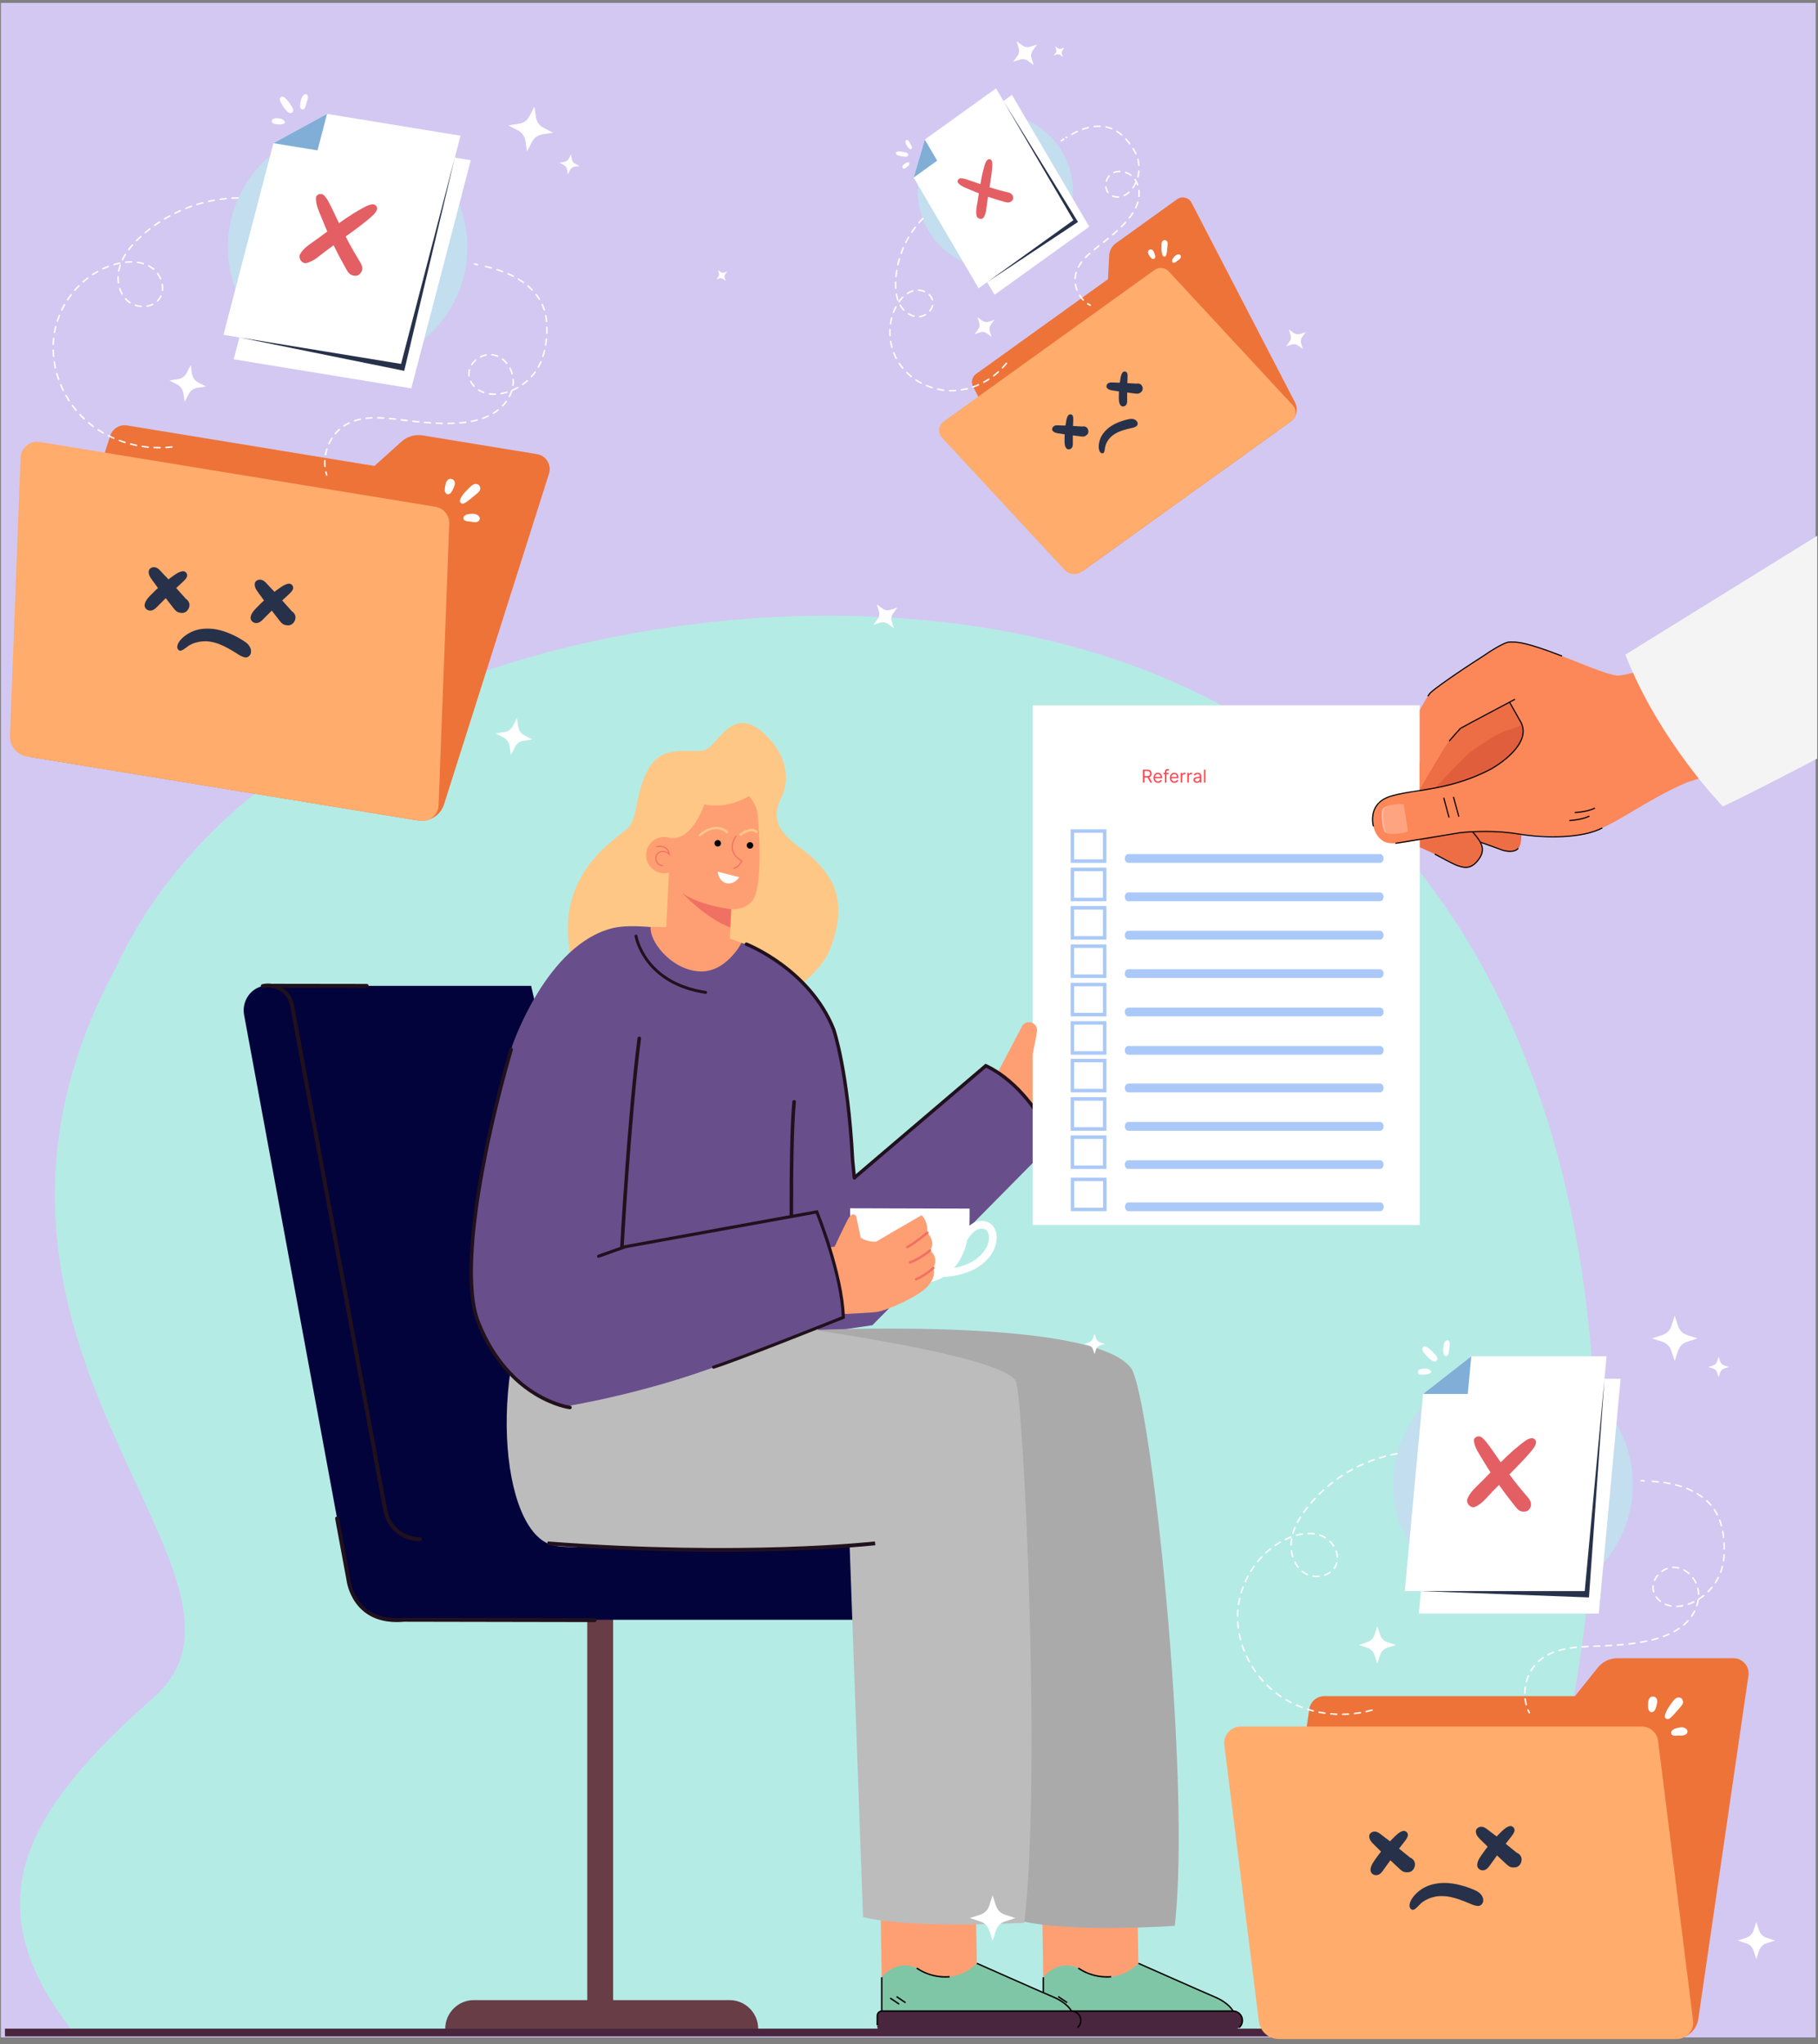 <svg width="297" height="334" viewBox="0 0 297 334" fill="none" xmlns="http://www.w3.org/2000/svg">
<rect x="0" y="0" width="297" height="334" fill="#808080" stroke="none"/>
<path d="M296.63 0.477H0.133V332.905H296.63V0.477Z" fill="black"/>
<path d="M296.63 332.905H0.133V0.477H296.63" fill="#D3C8F1"/>
<path d="M138.083 100.623C96.501 99.883 38.926 115.025 18.833 158.276C-14.061 219.562 47.682 257.371 25.131 277.298C4.064 295.914 -4.688 310.963 12.038 332.075H67.984C113.495 332.075 175.445 332.075 238.606 332.075C275.837 265.685 279.662 103.141 138.081 100.62L138.083 100.623Z" fill="#B5EBE5"/>
<path d="M258.578 331.44H0.808V332.711H258.578V331.44Z" fill="#49263E"/>
<path d="M119.181 326.776H100.165V261.729H95.939V326.776H77.416C74.832 326.776 72.736 328.872 72.736 331.457H123.859C123.859 328.872 121.763 326.776 119.179 326.776H119.181Z" fill="#683D46"/>
<path d="M43.065 161.073H86.769L109.887 261.729L59.807 256.508L43.065 161.073Z" fill="#02033B"/>
<path d="M143.172 251.476C143.172 251.476 85.737 251.476 68.596 251.476C65.829 251.476 63.458 249.501 62.955 246.781L47.716 164.274C47.306 162.057 45.141 160.608 42.919 161.102C40.804 161.571 39.484 163.691 39.877 165.82L57.141 259.289C57.274 260.015 57.599 260.652 58.05 261.172C59.161 263.234 61.341 264.638 63.849 264.638H143.17C146.805 264.638 149.752 261.691 149.752 258.056C149.752 254.421 146.805 251.474 143.17 251.474L143.172 251.476Z" fill="#02033B"/>
<path d="M68.595 251.798C65.674 251.798 63.17 249.713 62.639 246.842L47.4 164.335C47.217 163.346 46.655 162.495 45.816 161.94C44.976 161.385 43.973 161.198 42.989 161.418C42.816 161.456 42.646 161.347 42.608 161.174C42.57 161.001 42.679 160.83 42.852 160.792C44.009 160.536 45.187 160.754 46.171 161.406C47.158 162.058 47.817 163.059 48.033 164.221L63.272 246.728C63.746 249.296 65.984 251.16 68.595 251.16C68.773 251.16 68.915 251.304 68.915 251.48C68.915 251.655 68.77 251.8 68.595 251.8V251.798Z" fill="#21111D"/>
<path d="M97.143 265.016L66.032 264.959C57.652 265.715 56.654 258.543 56.607 258.149L54.757 248.136C54.724 247.963 54.84 247.794 55.016 247.761C55.191 247.73 55.357 247.844 55.39 248.017L57.244 258.068C57.273 258.353 58.046 265.042 65.991 264.319H66.022L97.15 264.373C97.328 264.373 97.47 264.518 97.47 264.696C97.47 264.873 97.326 265.016 97.15 265.016H97.143Z" fill="#21111D"/>
<path d="M59.9 161.394L44.607 161.372C44.429 161.372 44.287 161.228 44.287 161.05C44.287 160.872 44.431 160.73 44.607 160.73L59.9 160.751C60.078 160.751 60.22 160.896 60.22 161.074C60.22 161.251 60.076 161.394 59.9 161.394Z" fill="#21111D"/>
<path d="M186.053 325.295L170.465 325.509L170.242 310.936L185.768 309.013L186.053 325.295Z" fill="#FE9F73"/>
<path d="M170.321 328.553H183.784L189.242 322.607L199.227 328.553H201.377C202.119 328.553 202.798 329.054 202.937 329.782C203.125 330.761 202.38 331.617 201.434 331.617H170.128C169.899 331.617 169.711 331.43 169.711 331.2V329.16C169.711 328.824 169.984 328.551 170.321 328.551V328.553Z" fill="#49263E"/>
<path d="M176.16 321.549C176.16 321.549 181.381 325.253 185.986 320.771L197.417 325.843C197.417 325.843 200.551 326.891 201.4 328.572H170.441V323.045C170.441 323.045 172.707 319.994 176.16 321.552V321.549Z" fill="#7FC6A6"/>
<path d="M170.554 323.046H170.324V328.545H170.554V323.046Z" fill="black"/>
<path d="M181.514 322.839L181.548 323.067C181.548 323.067 181.275 323.105 180.839 323.105C179.838 323.105 177.932 322.91 176.094 321.644L176.224 321.454C178.79 323.221 181.488 322.841 181.514 322.839Z" fill="black"/>
<path d="M171.89 326.356L171.762 326.547L173.224 327.53L173.352 327.34L171.89 326.356Z" fill="black"/>
<path d="M172.935 326.104L172.807 326.295L174.268 327.28L174.396 327.089L172.935 326.104Z" fill="black"/>
<path d="M170.479 328.448H201.434C202.342 328.448 203.082 329.188 203.082 330.096C203.082 330.58 202.871 331.038 202.501 331.353L202.354 331.178C202.671 330.907 202.854 330.514 202.854 330.096C202.854 329.314 202.219 328.679 201.436 328.679H170.481C170.121 328.679 169.827 328.973 169.827 329.333V330.86H169.597V329.333C169.597 328.847 169.993 328.451 170.479 328.451V328.448Z" fill="black"/>
<path d="M198.546 326.178C200.886 327.176 201.512 328.461 201.538 328.516L201.332 328.613C201.327 328.601 200.708 327.349 198.456 326.389C196.156 325.407 186.041 320.921 185.939 320.876L186.031 320.667C186.133 320.712 196.246 325.198 198.546 326.18V326.178Z" fill="black"/>
<path d="M159.658 325.295L144.071 325.509L143.848 310.936L159.374 309.013L159.658 325.295Z" fill="#FE9F73"/>
<path d="M143.926 328.553H157.389L162.847 322.607L172.832 328.553H174.983C175.725 328.553 176.403 329.054 176.543 329.782C176.73 330.761 175.986 331.617 175.04 331.617H143.734C143.504 331.617 143.317 331.43 143.317 331.2V329.16C143.317 328.824 143.589 328.551 143.926 328.551V328.553Z" fill="#49263E"/>
<path d="M149.763 321.549C149.763 321.549 154.984 325.253 159.589 320.771L171.02 325.843C171.02 325.843 174.155 326.891 175.003 328.572H144.044V323.045C144.044 323.045 146.311 319.994 149.763 321.552V321.549Z" fill="#7FC6A6"/>
<path d="M144.158 323.046H143.928V328.545H144.158V323.046Z" fill="black"/>
<path d="M155.12 322.839L155.153 323.067C155.153 323.067 154.88 323.105 154.444 323.105C153.443 323.105 151.537 322.91 149.699 321.644L149.83 321.454C152.395 323.221 155.094 322.841 155.12 322.839Z" fill="black"/>
<path d="M145.496 326.355L145.367 326.546L146.829 327.529L146.958 327.339L145.496 326.355Z" fill="black"/>
<path d="M146.537 326.113L146.408 326.304L147.869 327.289L147.998 327.098L146.537 326.113Z" fill="black"/>
<path d="M144.084 328.448H175.039C175.947 328.448 176.687 329.188 176.687 330.096C176.687 330.58 176.476 331.038 176.106 331.353L175.959 331.178C176.277 330.907 176.459 330.514 176.459 330.096C176.459 329.314 175.824 328.679 175.042 328.679H144.087C143.726 328.679 143.432 328.973 143.432 329.333V330.86H143.202V329.333C143.202 328.847 143.598 328.451 144.084 328.451V328.448Z" fill="black"/>
<path d="M172.148 326.178C174.489 327.176 175.115 328.461 175.141 328.516L174.934 328.613C174.93 328.601 174.311 327.349 172.058 326.389C169.758 325.407 159.643 320.921 159.541 320.876L159.634 320.667C159.736 320.712 169.848 325.198 172.148 326.18V326.178Z" fill="black"/>
<path d="M166.862 167.849C167.125 167.168 167.889 166.827 168.572 167.09C169.252 167.353 169.594 168.117 169.33 168.8L168.648 172.56C170.149 171.901 179.344 166.941 179.344 166.941C179.991 166.545 180.845 166.772 181.205 167.455C181.532 168.079 181.286 168.852 180.683 169.219L174.843 172.785C174.706 172.868 174.651 173.042 174.718 173.191L174.858 173.506C174.929 173.668 175.118 173.741 175.282 173.67L182.014 170.68C182.708 170.372 183.524 170.708 183.792 171.434C184.036 172.095 183.69 172.831 183.045 173.115L176.356 176.086C176.195 176.157 176.121 176.347 176.192 176.51L176.238 176.61C176.299 176.75 176.453 176.826 176.603 176.793L183.04 175.341C183.763 175.178 184.6 175.6 184.902 176.278C185.203 176.956 184.856 177.644 184.133 177.807L177.821 179.23C177.625 179.275 177.516 179.489 177.599 179.674C177.655 179.799 177.783 179.875 177.921 179.863L182.286 179.474C182.988 179.413 183.647 179.887 183.754 180.582C183.872 181.345 183.322 182.035 182.566 182.104L181.964 182.158C179.567 182.372 177.229 183.019 175.064 184.07L167.562 187.712C166.675 185.793 166.21 184.684 163.595 177.333C163.118 176.705 162.734 175.835 162.905 175.389L166.865 167.854L166.862 167.849Z" fill="#FE9F73"/>
<path d="M172.05 186.635L142.518 216.511L133.733 217.812L130.221 200.39L161.05 174.123C168.365 177.442 172.052 186.635 172.052 186.635H172.05Z" fill="#684F8B"/>
<path d="M161.003 173.793L161.166 173.869C166.916 176.56 170.328 182.711 170.361 182.772C170.435 182.908 170.385 183.078 170.25 183.154C170.115 183.228 169.944 183.178 169.868 183.043C169.835 182.983 166.572 177.106 161.09 174.455L135.592 196.181C135.539 196.226 135.473 196.247 135.409 196.247C135.328 196.247 135.25 196.214 135.196 196.148C135.096 196.029 135.11 195.854 135.226 195.752L161.003 173.788V173.793Z" fill="#21111D"/>
<path d="M132.378 139.828C130.083 137.736 125.189 135.598 127.484 130.642C127.484 130.642 130.664 125.513 125.058 120.064C119.453 114.616 117.35 122.246 114.827 122.632C112.307 123.017 108.053 121.537 105.807 125.838C103.562 130.137 104.356 133.931 102.258 135.583C98.756 138.343 90.253 144.231 93.492 157.303C95.619 165.886 104.767 176.736 104.767 176.736C104.767 176.736 132.105 163.605 135.434 155.456C138.763 147.308 136.115 143.233 132.38 139.828H132.378Z" fill="#FEC786"/>
<path d="M109.84 131.157L108.65 155.445L119.097 155.957L119.46 148.554C121.788 148.625 122.829 147.279 122.829 147.279C124.946 144.753 123.763 132.836 123.763 132.836L109.84 131.157Z" fill="#FE9F73"/>
<path d="M119.749 138.778C119.534 137.664 120.311 136.658 120.321 136.649C120.354 136.609 120.347 136.547 120.304 136.516C120.264 136.483 120.202 136.49 120.171 136.533C120.136 136.575 119.332 137.614 119.562 138.814C119.704 139.551 120.205 140.182 121.053 140.689C120.93 140.931 120.506 141.666 119.887 141.768C119.835 141.778 119.799 141.825 119.809 141.877C119.816 141.922 119.854 141.956 119.899 141.958C119.906 141.958 119.913 141.958 119.918 141.958C120.757 141.82 121.243 140.739 121.265 140.692L121.3 140.613L121.227 140.571C120.382 140.085 119.887 139.482 119.752 138.781L119.749 138.778Z" fill="#F07162"/>
<path d="M111.447 145.913C111.447 145.913 115.44 150.148 119.315 151.53L119.462 148.552C119.462 148.552 114.442 148.009 111.45 145.913H111.447Z" fill="#F07162"/>
<path d="M118.919 135.831C116.776 133.925 114.215 136.301 114.189 136.324C114.113 136.395 114.108 136.516 114.182 136.595C114.217 136.633 114.262 136.652 114.312 136.654C114.362 136.656 114.414 136.64 114.452 136.602C114.547 136.514 116.785 134.444 118.668 136.116C118.746 136.187 118.867 136.18 118.936 136.099C119.007 136.021 119 135.9 118.919 135.831Z" fill="#FEC786"/>
<path d="M120.838 136.22C120.755 136.284 120.741 136.405 120.805 136.488C120.84 136.533 120.893 136.559 120.945 136.562C120.99 136.562 121.035 136.55 121.073 136.521C121.089 136.51 122.654 135.3 123.446 136.047C123.522 136.121 123.643 136.116 123.717 136.04C123.788 135.964 123.785 135.843 123.709 135.77C122.68 134.795 120.914 136.161 120.84 136.22H120.838Z" fill="#FEC786"/>
<path d="M122.549 137.589C122.258 137.575 122.006 137.8 121.992 138.094C121.978 138.388 122.203 138.637 122.497 138.651C122.791 138.665 123.04 138.44 123.054 138.146C123.069 137.852 122.843 137.603 122.549 137.589Z" fill="black"/>
<path d="M117.28 137.249C116.986 137.235 116.737 137.46 116.722 137.754C116.708 138.046 116.933 138.297 117.227 138.311C117.519 138.325 117.77 138.1 117.785 137.806C117.799 137.512 117.574 137.263 117.28 137.249Z" fill="black"/>
<path d="M108.676 136.734C107.035 136.654 105.638 137.92 105.558 139.561C105.477 141.202 106.743 142.598 108.384 142.679C110.025 142.759 111.421 141.493 111.502 139.852C111.583 138.212 110.316 136.815 108.676 136.734Z" fill="#FE9F73"/>
<path d="M108.722 138.413C108.084 138.022 107.299 138.235 107.266 138.245C107.216 138.259 107.185 138.311 107.199 138.363C107.214 138.413 107.266 138.444 107.318 138.429C107.325 138.429 108.055 138.23 108.622 138.576C108.873 138.731 109.058 138.972 109.17 139.295C108.862 139.079 108.29 138.818 107.631 139.186C107.166 139.444 106.955 139.973 107.09 140.535C107.204 141.009 107.598 141.5 108.221 141.531C108.226 141.531 108.233 141.531 108.238 141.531C108.29 141.531 108.335 141.491 108.338 141.438C108.338 141.386 108.297 141.341 108.245 141.339C107.674 141.317 107.365 140.869 107.273 140.49C107.185 140.127 107.252 139.613 107.721 139.352C108.572 138.88 109.241 139.594 109.267 139.625L109.497 139.876L109.431 139.542C109.326 139.02 109.087 138.638 108.719 138.413H108.722Z" fill="#F07162"/>
<path d="M116.988 127.411C110.891 126.607 109.841 131.157 109.841 131.157L116.758 132.917L123.316 132.781L123.764 132.836C123.764 132.836 123.084 128.217 116.988 127.413V127.411Z" fill="#FE9F73"/>
<path d="M115.592 125.82C115.17 125.799 108.35 128.193 108.35 128.193C108.35 128.193 105.996 136.459 109.557 136.912C113.119 137.365 115.063 131.411 115.063 131.411C119.962 132.499 123.952 128.957 123.952 128.957L123.125 125.763C123.125 125.763 116.014 125.839 115.589 125.817L115.592 125.82Z" fill="#FEC786"/>
<path d="M118.647 144.288C119.934 144.618 120.771 143.318 120.771 143.318C120.719 143.295 117.25 142.417 117.25 142.417C117.25 142.417 117.359 143.958 118.647 144.288Z" fill="#FBFDFC"/>
<path d="M184.735 223.461C188.007 227.656 194.672 291.239 191.908 314.644C191.908 314.644 174.952 315.811 166.843 313.845L164.87 249.456L128.421 238.432L109.706 209.678L130.759 217.382C130.759 217.382 178.103 214.954 184.737 223.459L184.735 223.461Z" fill="#AAAAAA"/>
<path d="M134.779 240.979L131.262 252.955C131.262 252.955 113.069 253.254 100.317 252.818C96.225 252.678 92.582 252.965 90.425 252.488C81.55 250.518 79.364 222.814 89.441 205.841C99.518 188.869 134.779 240.981 134.779 240.981V240.979Z" fill="#BCBCBC"/>
<path d="M166.033 225.895C167.323 231.054 170.097 290.735 167.332 314.14C167.332 314.14 149.101 315.183 140.992 313.218L138.806 252.69L130.941 252.965L111.872 219.414L116 214.954C116 214.954 164.746 220.735 166.035 225.895H166.033Z" fill="#BCBCBC"/>
<path d="M142.933 251.842L143.004 252.459C142.861 252.475 133.334 253.535 117.574 253.535C109.635 253.535 100.118 253.267 89.419 252.461L89.467 251.842C121.344 254.244 142.722 251.868 142.935 251.842H142.933Z" fill="#21111D"/>
<path d="M137.216 172.501C137.799 173.305 140.196 198.799 140.559 202.685L139.656 204.096L128.5 217.796C126.344 214.52 125.462 212.632 125.462 212.632C125.462 212.632 136.585 171.631 137.216 172.501Z" fill="#684F8B"/>
<path d="M100.124 151.627C105.993 150.202 121.941 154.263 121.941 154.263C121.941 154.263 123.793 155.38 123.24 154.896C139.096 162.771 137.296 175.717 137.296 175.717L135.617 203.246L136.668 208.604C137.268 211.651 137.768 215.227 137.768 215.227C137.768 215.227 130.126 218.297 117.571 223.028C105.018 227.756 92.423 229.769 92.423 229.769C92.423 229.769 92.418 229.785 92.413 229.818C90.057 229.268 82.343 226.698 78.135 216.04C74.822 207.649 79.176 186.162 83.683 170.854C83.683 170.854 89.265 154.261 100.124 151.627Z" fill="#684F8B"/>
<path d="M122.043 154.001C122.147 154.041 132.476 158.11 136.452 168.09C136.476 168.157 138.785 174.812 139.563 189.511L139.848 192.394C139.862 192.548 139.751 192.686 139.596 192.7C139.587 192.7 139.577 192.7 139.568 192.7C139.426 192.7 139.302 192.591 139.288 192.446L139.004 189.549C138.228 174.933 135.945 168.339 135.926 168.285C132.044 158.546 121.941 154.561 121.839 154.52C121.695 154.466 121.623 154.302 121.678 154.158C121.735 154.013 121.896 153.942 122.041 153.996L122.043 154.001Z" fill="#21111D"/>
<path d="M121.128 154.063C121.128 154.063 118.508 159.182 113.937 158.684C109.365 158.186 106.053 153.631 106.297 151.462C106.297 151.462 109.308 151.35 112.763 151.829C115.71 152.239 118.966 153.159 121.126 154.063H121.128Z" fill="#FE9F73"/>
<path d="M83.584 171.189C83.738 171.234 83.826 171.395 83.781 171.547C79.297 186.952 75.2 207.82 78.403 215.934C80.954 222.395 84.826 225.786 87.626 227.491C90.661 229.34 93.125 229.665 93.151 229.667C93.31 229.686 93.421 229.831 93.402 229.99C93.383 230.149 93.239 230.26 93.08 230.241C92.976 230.229 90.488 229.905 87.354 228.001C86.832 227.683 86.275 227.311 85.694 226.872C83.072 224.887 80.008 221.573 77.865 216.145C74.607 207.896 78.716 186.876 83.226 171.383C83.271 171.229 83.432 171.142 83.584 171.187V171.189Z" fill="#21111D"/>
<path d="M104.474 169.356C104.633 169.377 104.744 169.522 104.725 169.681C103.063 182.558 101.908 203.46 101.897 203.671C101.887 203.829 101.752 203.953 101.591 203.943C101.531 203.941 101.477 203.92 101.432 203.886C101.358 203.829 101.311 203.739 101.318 203.64C101.33 203.429 102.485 182.506 104.149 169.607C104.171 169.448 104.315 169.337 104.474 169.358V169.356Z" fill="#21111D"/>
<path d="M103.88 152.699C104.011 152.687 104.127 152.784 104.141 152.915C104.15 152.988 105.421 160.414 115.311 161.899C115.446 161.92 115.534 162.041 115.513 162.171C115.494 162.302 115.371 162.394 115.24 162.373C115.01 162.337 114.785 162.302 114.562 162.259C104.923 160.486 103.667 153.024 103.662 152.948C103.653 152.817 103.752 152.706 103.883 152.697L103.88 152.699Z" fill="#21111D"/>
<path d="M129.762 179.723C129.92 179.739 130.037 179.879 130.022 180.041C129.638 183.951 129.555 191.714 129.57 198.592C129.377 198.623 129.183 198.656 128.991 198.689C128.977 191.773 129.06 183.932 129.446 179.986C129.463 179.827 129.603 179.711 129.764 179.725L129.762 179.723Z" fill="#21111D"/>
<path d="M161.238 199.621C160.093 199.241 159.125 199.633 158.364 200.251C158.416 199.488 158.397 197.463 158.397 197.463L138.886 197.408C138.886 197.408 138.312 209.506 147.32 209.738V209.748L149.968 209.755V209.743C151.694 209.696 153.069 209.269 154.16 208.605C154.2 208.612 154.238 208.629 154.279 208.629C154.293 208.629 154.31 208.629 154.324 208.629C159.701 208.266 162.452 205.394 162.791 202.708C162.978 201.231 162.352 199.988 161.238 199.621ZM161.546 202.551C161.364 203.998 159.934 206.404 155.863 207.17C157.067 205.786 157.703 204.062 158.035 202.554C158.58 201.672 159.607 200.406 160.842 200.811C161.371 200.986 161.655 201.686 161.544 202.551H161.546Z" fill="white"/>
<path d="M136.343 203.689C136.343 203.689 137.827 200.524 138.496 199.253C139.165 197.982 139.828 198.437 139.895 198.788C139.933 198.994 140.317 200.823 140.623 202.283L140.654 202.205C140.654 202.205 141.405 202.921 143.146 202.859C145.939 201.188 150.56 198.542 150.56 198.542C150.56 198.542 151.601 199.386 151.494 201.396C151.494 201.396 152.96 202.795 151.94 204.301C151.94 204.301 153.448 205.418 152.474 207.163C152.474 207.163 153.071 208.348 151.641 210.063C150.212 211.777 144.777 214.179 143.122 214.366C141.467 214.554 130.576 215.035 130.576 215.035L131.639 204.102L136.341 203.692L136.343 203.689Z" fill="#FE9F73"/>
<path d="M148.12 203.583C149.484 202.843 151.345 201.259 151.364 201.242C151.447 201.171 151.575 201.181 151.646 201.264C151.717 201.349 151.708 201.475 151.625 201.546C151.547 201.612 149.711 203.172 148.313 203.933C148.294 203.943 148.275 203.95 148.253 203.955C148.17 203.971 148.083 203.931 148.04 203.853C147.988 203.756 148.023 203.635 148.12 203.583Z" fill="#F07162"/>
<path d="M148.609 206.065C150.369 205.385 151.796 204.161 151.81 204.149C151.893 204.076 152.021 204.085 152.092 204.171C152.166 204.254 152.156 204.382 152.071 204.453C152.012 204.505 150.58 205.733 148.754 206.44C148.742 206.445 148.73 206.447 148.718 206.449C148.626 206.466 148.531 206.416 148.495 206.324C148.455 206.219 148.507 206.105 148.609 206.065Z" fill="#F07162"/>
<path d="M149.571 208.829C151.072 208.198 152.324 207.029 152.336 207.017C152.417 206.941 152.542 206.946 152.618 207.027C152.694 207.107 152.689 207.233 152.609 207.309C152.556 207.359 151.293 208.539 149.723 209.199C149.709 209.203 149.697 209.208 149.683 209.21C149.593 209.227 149.498 209.18 149.462 209.092C149.42 208.99 149.467 208.874 149.569 208.829H149.571Z" fill="#F07162"/>
<path d="M128.5 198.867L133.28 198.281C133.28 198.281 136.142 204.354 136.863 209.34C137.583 214.327 138.013 214.955 138.013 214.955L121.944 215.491L123.84 205.044L128.5 198.87V198.867Z" fill="#684F8B"/>
<path d="M97.705 204.997L102.103 203.433L133.599 197.706L133.677 197.898C133.717 198 137.824 208.106 138.023 215.224L138.028 215.402L137.862 215.468C137.691 215.537 120.714 222.34 116.652 223.606C116.603 223.622 116.55 223.62 116.505 223.606C116.427 223.582 116.361 223.52 116.335 223.438C116.292 223.302 116.368 223.16 116.503 223.117C120.33 221.925 135.733 215.772 137.509 215.06C137.269 208.587 133.841 199.696 133.281 198.285L102.215 203.933L97.876 205.481C97.743 205.529 97.596 205.46 97.548 205.327C97.501 205.194 97.57 205.047 97.703 205L97.705 204.997Z" fill="#21111D"/>
<path d="M232.81 137.467C232.81 137.467 240.87 129.08 241.107 128.879C241.344 128.677 245.731 125.504 247.333 125.111C248.936 124.717 253.598 122.586 253.667 122.424C253.735 122.263 249.688 116.428 249.344 116.565C249.003 116.703 241.071 121.106 241.071 121.106L235.836 126.581L229.052 134.19L230.335 135.698L232.81 137.467Z" fill="#E05E3B"/>
<path d="M229.914 137.538C229.914 137.538 235.692 140.016 236.949 140.832C238.206 141.65 239.747 142.022 240.683 141.325C241.62 140.63 242.685 139.063 241.838 137.588C241.838 137.588 245.293 138.83 245.961 139.077C246.63 139.324 247.507 139.037 248.041 138.584C248.574 138.131 248.555 136.298 248.555 136.298L243.806 131.99L233.821 134.878L229.966 136.578L229.916 137.538H229.914Z" fill="#ED6D45"/>
<path d="M242.188 139.41C242.076 139.791 241.86 140.187 241.524 140.619C240.295 142.2 239.091 141.826 238.372 141.603C238.299 141.579 238.23 141.558 238.166 141.541C237.512 141.363 234.472 139.685 234.342 139.613L234.432 139.452C234.462 139.469 237.58 141.193 238.216 141.366C238.28 141.382 238.351 141.406 238.427 141.43C239.1 141.638 240.229 141.989 241.377 140.51C242.638 138.883 242.147 137.835 240.483 135.955L240.62 135.832C241.894 137.271 242.515 138.276 242.185 139.412L242.188 139.41Z" fill="black"/>
<path d="M248.111 138.644C247.362 139.571 245.579 139.032 245.503 139.011L241.806 137.678L241.868 137.505L245.56 138.838C245.574 138.843 247.295 139.362 247.967 138.53L248.111 138.646V138.644Z" fill="black"/>
<path d="M231.523 131.761C231.523 131.761 239.582 123.374 239.82 123.172C240.057 122.971 244.443 119.798 246.046 119.405C247.649 119.011 252.31 116.88 252.379 116.718C252.448 116.559 248.401 110.722 248.057 110.859C247.713 110.997 239.784 115.4 239.784 115.4L234.549 120.875L229.192 128.543L229.048 129.992L231.523 131.761Z" fill="#ED6D45"/>
<path d="M229.185 121.502C229.185 121.502 224.68 130.385 225.664 132.177C228.372 131.025 230.819 129.41 230.864 128.926C230.909 128.443 229.185 121.505 229.185 121.505V121.502Z" fill="#FC8759"/>
<path d="M231.938 115.23H168.708V200.134H231.938V115.23Z" fill="white"/>
<path d="M225.448 140.972H184.333C184.013 140.972 183.755 140.652 183.755 140.256C183.755 139.86 184.013 139.54 184.333 139.54H225.448C225.768 139.54 226.027 139.86 226.027 140.256C226.027 140.652 225.768 140.972 225.448 140.972Z" fill="#AAC9F8"/>
<path d="M225.448 147.242H184.333C184.013 147.242 183.755 146.922 183.755 146.526C183.755 146.13 184.013 145.81 184.333 145.81H225.448C225.768 145.81 226.027 146.13 226.027 146.526C226.027 146.922 225.768 147.242 225.448 147.242Z" fill="#AAC9F8"/>
<path d="M225.448 153.514H184.333C184.013 153.514 183.755 153.194 183.755 152.798C183.755 152.402 184.013 152.082 184.333 152.082H225.448C225.768 152.082 226.027 152.402 226.027 152.798C226.027 153.194 225.768 153.514 225.448 153.514Z" fill="#AAC9F8"/>
<path d="M225.448 166.052H184.333C184.013 166.052 183.755 165.732 183.755 165.336C183.755 164.94 184.013 164.62 184.333 164.62H225.448C225.768 164.62 226.027 164.94 226.027 165.336C226.027 165.732 225.768 166.052 225.448 166.052Z" fill="#AAC9F8"/>
<path d="M225.448 172.321H184.333C184.013 172.321 183.755 172.001 183.755 171.605C183.755 171.209 184.013 170.889 184.333 170.889H225.448C225.768 170.889 226.027 171.209 226.027 171.605C226.027 172.001 225.768 172.321 225.448 172.321Z" fill="#AAC9F8"/>
<path d="M225.448 159.782H184.333C184.013 159.782 183.755 159.462 183.755 159.066C183.755 158.67 184.013 158.35 184.333 158.35H225.448C225.768 158.35 226.027 158.67 226.027 159.066C226.027 159.462 225.768 159.782 225.448 159.782Z" fill="#AAC9F8"/>
<path d="M225.448 178.47H184.333C184.013 178.47 183.755 178.15 183.755 177.754C183.755 177.358 184.013 177.038 184.333 177.038H225.448C225.768 177.038 226.027 177.358 226.027 177.754C226.027 178.15 225.768 178.47 225.448 178.47Z" fill="#AAC9F8"/>
<path d="M225.448 184.74H184.333C184.013 184.74 183.755 184.42 183.755 184.024C183.755 183.628 184.013 183.308 184.333 183.308H225.448C225.768 183.308 226.027 183.628 226.027 184.024C226.027 184.42 225.768 184.74 225.448 184.74Z" fill="#AAC9F8"/>
<path d="M225.448 190.987H184.333C184.013 190.987 183.755 190.667 183.755 190.271C183.755 189.875 184.013 189.555 184.333 189.555H225.448C225.768 189.555 226.027 189.875 226.027 190.271C226.027 190.667 225.768 190.987 225.448 190.987Z" fill="#AAC9F8"/>
<path d="M180.754 140.972H174.904V135.49H180.754V140.972ZM175.475 140.4H180.182V136.061H175.475V140.4Z" fill="#AAC9F8"/>
<path d="M180.754 147.241H174.904V141.759H180.754V147.241ZM175.475 146.67H180.182V142.331H175.475V146.67Z" fill="#AAC9F8"/>
<path d="M180.754 153.515H174.904V148.033H180.754V153.515ZM175.475 152.941H180.182V148.602H175.475V152.941Z" fill="#AAC9F8"/>
<path d="M180.754 159.782H174.904V154.3H180.754V159.782ZM175.475 159.208H180.182V154.869H175.475V159.208Z" fill="#AAC9F8"/>
<path d="M180.754 166.053H174.904V160.571H180.754V166.053ZM175.475 165.479H180.182V161.14H175.475V165.479Z" fill="#AAC9F8"/>
<path d="M180.754 172.321H174.904V166.839H180.754V172.321ZM175.475 171.748H180.182V167.408H175.475V171.748Z" fill="#AAC9F8"/>
<path d="M180.754 178.469H174.904V172.987H180.754V178.469ZM175.475 177.897H180.182V173.558H175.475V177.897Z" fill="#AAC9F8"/>
<path d="M180.754 184.742H174.904V179.26H180.754V184.742ZM175.475 184.168H180.182V179.829H175.475V184.168Z" fill="#AAC9F8"/>
<path d="M180.754 190.987H174.904V185.505H180.754V190.987ZM175.475 190.415H180.182V186.076H175.475V190.415Z" fill="#AAC9F8"/>
<path d="M224.271 134.425C223.567 130.091 229.056 129.666 229.056 129.666C229.056 129.666 229.056 129.662 229.058 129.652L229.374 129.6C229.374 129.6 229.357 129.621 229.35 129.631C231.088 129.422 240.077 128.227 243.982 125.365C248.316 122.188 249.45 120.407 248.665 118.525C247.88 116.642 246.609 114.728 246.609 114.728C246.609 114.728 240.779 117.944 239.036 118.712C238.59 118.909 237.782 119.933 236.743 121.055C236.679 120.841 231.939 128.972 231.939 128.972C231.939 128.972 231.946 125.659 231.939 125.598C231.939 120.706 231.939 119.129 231.939 116.002C232.248 115.442 232.926 114.257 233.246 113.733C234.156 112.203 242.718 107.025 245.53 105.206C248.343 103.387 260.224 109.799 264.023 110.354C265.732 110.603 272.552 107.957 273.974 107.594C277.076 106.802 275.316 109.462 278.183 110.887C281.306 112.44 284.279 115.139 283.582 119.712C283.029 123.331 280.421 126.297 276.931 127.402L275.568 127.834C268.627 130.869 264.369 134.494 259.842 136.049C255.316 137.607 244.945 135.53 240.082 135.883C235.219 136.234 228.316 138.503 226.249 137.557C224.428 136.725 224.269 134.423 224.269 134.423L224.271 134.425Z" fill="#FC8759"/>
<path d="M229.573 135.68C229.573 135.68 228.968 131.628 228.859 131.5C228.75 131.372 226.36 131.441 225.9 132.136C225.442 132.83 225.926 135.612 226.187 135.915C226.538 136.328 229.167 136.129 229.573 135.678V135.68Z" fill="#FCB6A9"/>
<path d="M229.999 135.76C229.999 135.76 229.385 131.544 229.274 131.411C229.162 131.281 226.668 131.359 226.189 132.087C225.71 132.812 226.203 135.705 226.471 136.02C226.834 136.447 229.577 136.231 230.002 135.76H229.999Z" fill="#FFA480"/>
<path d="M248.781 120.439C247.942 123.334 243.764 125.651 243.584 125.748C238.846 128.205 234.81 128.819 231.569 129.312C230.045 129.544 228.603 129.762 227.315 130.137C226.104 130.49 225.245 131.114 224.764 131.996C224.001 133.392 224.454 134.972 224.458 134.988L224.28 135.04C224.261 134.974 223.801 133.374 224.601 131.908C225.106 130.981 226.002 130.327 227.266 129.959C228.563 129.582 230.011 129.362 231.543 129.129C234.77 128.638 238.789 128.027 243.498 125.584C243.541 125.561 247.894 123.147 248.634 120.273C248.859 119.391 248.722 118.547 248.224 117.765L246.528 114.772L246.69 114.682L248.383 117.67C248.907 118.492 249.054 119.386 248.814 120.318C248.805 120.356 248.793 120.396 248.781 120.434V120.439Z" fill="black"/>
<path d="M236.719 120.968C237.736 119.803 238.459 118.983 238.528 118.933C238.762 118.763 247.099 114.35 247.455 114.163L247.54 114.326C244.541 115.912 238.819 118.95 238.637 119.083C238.561 119.147 237.828 119.974 236.778 121.181C236.759 121.11 236.74 121.039 236.721 120.968H236.719Z" fill="black"/>
<path d="M261.81 135.35C258.55 137.069 252.555 137.09 248.06 136.35C243.256 135.558 238.554 136.137 238.509 136.144L227.984 137.875L227.953 137.692L238.483 135.961C238.533 135.954 243.261 135.373 248.091 136.168C252.555 136.903 258.502 136.884 261.724 135.186L261.81 135.35Z" fill="black"/>
<path d="M233.197 113.671C233.399 113.389 233.538 113.199 233.598 113.14C234.145 112.575 237.503 110.136 242.39 107.022C242.518 106.932 245.622 104.76 246.672 104.796C246.769 104.798 246.866 104.801 246.966 104.801C247.967 104.81 249.339 104.822 255.217 107.101L255.151 107.274C249.304 105.007 247.952 104.995 246.966 104.986C246.864 104.986 246.764 104.986 246.667 104.981C245.676 104.945 242.525 107.153 242.494 107.176C237.211 110.541 234.181 112.803 233.731 113.268C233.674 113.327 233.527 113.524 233.316 113.82C233.275 113.77 233.237 113.721 233.197 113.671Z" fill="black"/>
<path d="M259.707 133.408C258.469 134.053 256.466 134.148 256.38 134.153L256.371 133.968C256.392 133.968 258.419 133.868 259.619 133.245L259.705 133.408H259.707Z" fill="black"/>
<path d="M260.603 132.104C259.365 132.748 257.361 132.843 257.276 132.848L257.266 132.663C257.288 132.663 259.315 132.564 260.517 131.94L260.603 132.104Z" fill="black"/>
<path d="M235.942 130.302L235.763 130.35L236.64 133.586L236.818 133.538L235.942 130.302Z" fill="black"/>
<path d="M237.537 130.167L237.358 130.215L238.234 133.452L238.413 133.403L237.537 130.167Z" fill="black"/>
<path d="M296.866 87.546L265.527 106.956C271.026 121.062 281.454 131.76 281.454 131.76C285.167 130.027 291.768 126.615 296.866 123.945V87.546Z" fill="#F4F4F4"/>
<path d="M167.952 172.834L168.644 172.559C168.644 172.559 169.408 168.805 169.429 168.364C169.45 167.921 169.232 167.413 168.689 167.143C168.168 166.882 167.949 172.834 167.949 172.834H167.952Z" fill="#FE9F73"/>
<path d="M186.706 127.858V125.743H187.42C187.586 125.743 187.721 125.771 187.827 125.828C187.933 125.883 188.012 125.96 188.063 126.058C188.114 126.156 188.139 126.267 188.139 126.391C188.139 126.516 188.114 126.626 188.063 126.723C188.012 126.819 187.934 126.895 187.828 126.95C187.723 127.004 187.588 127.032 187.424 127.032H186.846V126.8H187.416C187.529 126.8 187.62 126.784 187.689 126.751C187.758 126.718 187.809 126.671 187.84 126.61C187.871 126.549 187.887 126.476 187.887 126.391C187.887 126.307 187.871 126.233 187.84 126.169C187.808 126.106 187.757 126.057 187.688 126.023C187.618 125.988 187.526 125.97 187.412 125.97H186.962V127.858H186.706ZM187.701 126.908L188.222 127.858H187.924L187.412 126.908H187.701ZM189.181 127.891C189.028 127.891 188.896 127.857 188.785 127.79C188.675 127.721 188.59 127.626 188.53 127.505C188.471 127.382 188.441 127.239 188.441 127.077C188.441 126.915 188.471 126.771 188.53 126.647C188.59 126.523 188.673 126.426 188.78 126.356C188.887 126.286 189.013 126.251 189.156 126.251C189.238 126.251 189.32 126.265 189.401 126.292C189.481 126.32 189.554 126.365 189.62 126.427C189.687 126.488 189.739 126.569 189.778 126.67C189.818 126.771 189.837 126.896 189.837 127.044V127.147H188.615V126.937H189.59C189.59 126.847 189.572 126.767 189.536 126.697C189.501 126.627 189.45 126.571 189.385 126.531C189.32 126.49 189.244 126.47 189.156 126.47C189.059 126.47 188.975 126.494 188.904 126.542C188.834 126.59 188.78 126.652 188.742 126.728C188.704 126.804 188.685 126.886 188.685 126.974V127.114C188.685 127.234 188.706 127.336 188.747 127.419C188.789 127.501 188.847 127.564 188.921 127.608C188.996 127.65 189.082 127.672 189.181 127.672C189.245 127.672 189.302 127.663 189.354 127.645C189.406 127.626 189.451 127.599 189.489 127.562C189.527 127.525 189.556 127.479 189.577 127.424L189.813 127.49C189.788 127.57 189.746 127.64 189.688 127.701C189.629 127.761 189.557 127.807 189.471 127.841C189.385 127.874 189.288 127.891 189.181 127.891ZM190.914 126.272V126.478H190.059V126.272H190.914ZM190.315 127.858V126.053C190.315 125.962 190.337 125.886 190.379 125.826C190.422 125.765 190.478 125.72 190.546 125.689C190.614 125.659 190.686 125.644 190.761 125.644C190.821 125.644 190.87 125.649 190.908 125.658C190.946 125.668 190.974 125.677 190.993 125.685L190.923 125.896C190.91 125.892 190.893 125.886 190.871 125.88C190.85 125.874 190.821 125.871 190.786 125.871C190.706 125.871 190.648 125.891 190.612 125.932C190.577 125.973 190.559 126.032 190.559 126.111V127.858H190.315ZM191.855 127.891C191.703 127.891 191.571 127.857 191.46 127.79C191.35 127.721 191.265 127.626 191.205 127.505C191.146 127.382 191.116 127.239 191.116 127.077C191.116 126.915 191.146 126.771 191.205 126.647C191.265 126.523 191.348 126.426 191.455 126.356C191.562 126.286 191.688 126.251 191.831 126.251C191.913 126.251 191.995 126.265 192.075 126.292C192.156 126.32 192.229 126.365 192.295 126.427C192.361 126.488 192.414 126.569 192.453 126.67C192.493 126.771 192.512 126.896 192.512 127.044V127.147H191.29V126.937H192.264C192.264 126.847 192.246 126.767 192.211 126.697C192.176 126.627 192.125 126.571 192.06 126.531C191.995 126.49 191.919 126.47 191.831 126.47C191.734 126.47 191.65 126.494 191.579 126.542C191.509 126.59 191.455 126.652 191.417 126.728C191.379 126.804 191.36 126.886 191.36 126.974V127.114C191.36 127.234 191.381 127.336 191.422 127.419C191.464 127.501 191.522 127.564 191.596 127.608C191.671 127.65 191.757 127.672 191.855 127.672C191.92 127.672 191.977 127.663 192.029 127.645C192.081 127.626 192.126 127.599 192.164 127.562C192.202 127.525 192.231 127.479 192.252 127.424L192.487 127.49C192.463 127.57 192.421 127.64 192.362 127.701C192.304 127.761 192.232 127.807 192.146 127.841C192.06 127.874 191.963 127.891 191.855 127.891ZM192.883 127.858V126.272H193.118V126.511H193.135C193.164 126.433 193.216 126.369 193.292 126.32C193.368 126.271 193.453 126.247 193.548 126.247C193.566 126.247 193.588 126.247 193.615 126.248C193.642 126.249 193.662 126.25 193.676 126.251V126.499C193.668 126.497 193.649 126.494 193.619 126.49C193.59 126.485 193.56 126.482 193.527 126.482C193.45 126.482 193.381 126.498 193.321 126.531C193.261 126.562 193.213 126.607 193.178 126.663C193.144 126.719 193.127 126.782 193.127 126.854V127.858H192.883ZM193.965 127.858V126.272H194.2V126.511H194.217C194.246 126.433 194.298 126.369 194.374 126.32C194.449 126.271 194.535 126.247 194.63 126.247C194.648 126.247 194.67 126.247 194.697 126.248C194.724 126.249 194.744 126.25 194.758 126.251V126.499C194.75 126.497 194.731 126.494 194.701 126.49C194.672 126.485 194.641 126.482 194.609 126.482C194.532 126.482 194.463 126.498 194.403 126.531C194.343 126.562 194.295 126.607 194.26 126.663C194.226 126.719 194.208 126.782 194.208 126.854V127.858H193.965ZM195.513 127.895C195.413 127.895 195.322 127.876 195.24 127.838C195.158 127.799 195.093 127.744 195.045 127.672C194.996 127.599 194.972 127.511 194.972 127.407C194.972 127.317 194.99 127.243 195.026 127.186C195.062 127.129 195.11 127.085 195.17 127.052C195.229 127.02 195.296 126.996 195.368 126.98C195.441 126.963 195.514 126.95 195.588 126.941C195.684 126.928 195.762 126.919 195.822 126.913C195.883 126.906 195.927 126.895 195.954 126.879C195.983 126.863 195.997 126.835 195.997 126.796V126.788C195.997 126.686 195.969 126.607 195.913 126.55C195.858 126.494 195.774 126.466 195.662 126.466C195.546 126.466 195.455 126.491 195.388 126.542C195.322 126.593 195.276 126.647 195.249 126.705L195.018 126.623C195.059 126.526 195.114 126.451 195.183 126.398C195.252 126.343 195.328 126.305 195.41 126.284C195.493 126.262 195.574 126.251 195.654 126.251C195.705 126.251 195.763 126.257 195.829 126.27C195.896 126.281 195.96 126.306 196.022 126.343C196.085 126.38 196.137 126.436 196.178 126.511C196.22 126.586 196.24 126.687 196.24 126.813V127.858H195.997V127.643H195.984C195.968 127.677 195.94 127.714 195.902 127.753C195.863 127.793 195.812 127.826 195.748 127.854C195.684 127.881 195.606 127.895 195.513 127.895ZM195.551 127.676C195.647 127.676 195.728 127.657 195.794 127.619C195.861 127.581 195.911 127.532 195.945 127.473C195.979 127.413 195.997 127.35 195.997 127.284V127.061C195.986 127.073 195.964 127.084 195.928 127.095C195.894 127.104 195.854 127.113 195.809 127.12C195.764 127.127 195.72 127.133 195.678 127.139C195.636 127.144 195.602 127.148 195.575 127.151C195.512 127.16 195.453 127.173 195.398 127.192C195.343 127.21 195.299 127.237 195.266 127.273C195.233 127.309 195.216 127.358 195.216 127.42C195.216 127.505 195.247 127.569 195.31 127.612C195.373 127.655 195.453 127.676 195.551 127.676ZM196.929 125.743V127.858H196.685V125.743H196.929Z" fill="#FF424D"/>
<path d="M225.474 197.881H184.359C184.039 197.881 183.781 197.561 183.781 197.165C183.781 196.769 184.039 196.449 184.359 196.449H225.474C225.794 196.449 226.053 196.769 226.053 197.165C226.053 197.561 225.794 197.881 225.474 197.881Z" fill="#AAC9F8"/>
<path d="M180.778 197.883H174.929V192.401H180.778V197.883ZM175.498 197.312H180.205V192.973H175.498V197.312Z" fill="#AAC9F8"/>
<path d="M247.189 262.1C257.994 262.1 266.753 253.341 266.753 242.536C266.753 231.731 257.994 222.972 247.189 222.972C236.384 222.972 227.625 231.731 227.625 242.536C227.625 253.341 236.384 262.1 247.189 262.1Z" fill="#C3DEEE"/>
<path d="M273.638 333.129H209.848C207.833 333.129 206.287 331.341 206.579 329.347L213.896 279.231C214.074 278.015 215.117 277.111 216.348 277.111H257.297L261.029 272.454C261.806 271.482 262.985 270.918 264.23 270.918H283.187C284.697 270.918 285.856 272.258 285.638 273.751L277.449 329.833C277.171 331.725 275.549 333.129 273.636 333.129H273.638Z" fill="#ED7339"/>
<path d="M208.903 333.128H273.942C275.55 333.128 276.792 331.72 276.593 330.124L270.881 284.447C270.713 283.093 269.56 282.078 268.197 282.078H202.705C201.078 282.078 199.819 283.503 200.02 285.118L205.666 330.271C205.87 331.902 207.257 333.126 208.9 333.126L208.903 333.128Z" fill="#FFAC6C"/>
<path d="M230.36 303.492C230.36 303.492 230.339 303.471 230.334 303.466C230.208 303.359 230.08 303.257 229.952 303.155C229.725 302.973 229.497 302.788 229.269 302.605C229.03 302.413 228.79 302.221 228.553 302.029C228.627 301.932 228.7 301.837 228.795 301.721C229.02 301.434 229.25 301.152 229.466 300.858C229.675 300.573 229.881 300.327 229.978 299.978C230.114 299.492 229.646 299.008 229.153 299.153C228.511 299.343 227.958 299.95 227.489 300.414C227.349 300.554 227.214 300.697 227.076 300.836C226.811 300.623 226.543 300.414 226.263 300.22C225.763 299.869 225.151 299.186 224.492 299.245C224.072 299.283 223.659 299.587 223.681 300.056C223.716 300.834 224.489 301.351 224.98 301.877C225.184 302.096 225.397 302.302 225.616 302.508C225.367 302.821 225.12 303.136 224.895 303.464C224.485 304.056 223.92 304.735 223.899 305.481C223.878 306.205 224.672 306.556 225.258 306.262C225.616 306.081 225.853 305.73 226.078 305.41C226.265 305.142 226.453 304.877 226.647 304.614C226.813 304.388 226.977 304.158 227.138 303.928C227.382 304.158 227.626 304.388 227.87 304.616C228.11 304.839 228.345 305.066 228.589 305.285C228.755 305.432 228.926 305.598 229.115 305.714C229.464 305.93 229.846 305.932 230.234 305.861C230.782 305.761 231.143 305.166 231.157 304.649C231.157 304.64 231.157 304.63 231.157 304.618C231.171 304.09 230.818 303.668 230.358 303.487L230.36 303.492Z" fill="#27314A"/>
<path d="M247.784 302.7C247.784 302.7 247.763 302.679 247.758 302.674C247.632 302.567 247.504 302.465 247.376 302.363C247.148 302.181 246.921 301.996 246.693 301.813C246.454 301.621 246.214 301.429 245.977 301.237C246.051 301.14 246.124 301.045 246.219 300.929C246.444 300.642 246.674 300.36 246.89 300.066C247.099 299.781 247.305 299.535 247.402 299.186C247.537 298.7 247.07 298.216 246.577 298.361C245.934 298.551 245.382 299.158 244.913 299.622C244.773 299.762 244.637 299.905 244.5 300.044C244.234 299.831 243.966 299.622 243.687 299.428C243.186 299.077 242.575 298.394 241.915 298.453C241.496 298.491 241.083 298.795 241.105 299.264C241.14 300.042 241.913 300.559 242.404 301.085C242.608 301.304 242.821 301.51 243.039 301.716C242.79 302.029 242.544 302.344 242.319 302.672C241.908 303.264 241.344 303.943 241.323 304.689C241.301 305.413 242.096 305.764 242.681 305.47C243.039 305.289 243.276 304.938 243.502 304.618C243.689 304.35 243.876 304.085 244.071 303.822C244.237 303.596 244.4 303.366 244.562 303.136C244.806 303.366 245.05 303.596 245.294 303.824C245.534 304.047 245.768 304.275 246.013 304.493C246.179 304.64 246.349 304.806 246.539 304.922C246.888 305.138 247.269 305.14 247.658 305.069C248.206 304.969 248.566 304.374 248.581 303.857C248.581 303.848 248.581 303.838 248.581 303.826C248.595 303.298 248.242 302.876 247.782 302.695L247.784 302.7Z" fill="#27314A"/>
<path d="M241.101 308.893C240.473 308.594 239.816 308.35 239.15 308.151C237.895 307.776 236.546 307.544 235.237 307.667C234.12 307.774 232.992 308.096 232.074 308.765C231.593 309.113 231.178 309.507 230.82 309.981C230.509 310.391 230.218 310.958 230.282 311.485C230.327 311.854 230.708 312.189 231.083 311.945C231.448 311.707 231.726 311.361 232.039 311.058C232.328 310.776 232.653 310.562 233.018 310.377C233.388 310.188 233.687 310.071 234.13 309.958C234.663 309.822 234.872 309.792 235.377 309.78C236.442 309.756 237.442 309.995 238.471 310.356C238.998 310.541 239.515 310.757 240.032 310.968C240.046 310.972 240.053 310.977 240.062 310.979C240.202 311.041 240.288 311.077 240.316 311.089C240.326 311.093 240.333 311.096 240.342 311.1C240.449 311.153 240.558 311.198 240.669 311.233C240.928 311.323 241.167 311.375 241.445 311.394C241.926 311.428 242.298 310.968 242.315 310.524C242.343 309.761 241.744 309.199 241.103 308.893H241.101Z" fill="#27314A"/>
<path d="M270.693 277.678C270.66 277.562 270.601 277.46 270.516 277.374C270.43 277.289 270.328 277.23 270.212 277.196C269.994 277.137 269.69 277.187 269.541 277.374C269.498 277.429 269.453 277.483 269.413 277.54C269.389 277.597 269.366 277.654 269.342 277.709C269.328 277.739 269.311 277.773 269.302 277.806C269.266 277.92 269.268 278.052 269.256 278.173C269.242 278.311 269.226 278.446 269.228 278.586C269.233 278.769 269.228 278.951 269.264 279.131C269.278 279.21 269.294 279.281 269.325 279.354C269.368 279.456 269.437 279.534 269.508 279.615C269.636 279.755 269.875 279.779 270.034 279.684C270.105 279.641 270.179 279.596 270.24 279.537C270.307 279.47 270.364 279.368 270.406 279.281C270.485 279.124 270.532 278.953 270.587 278.787C270.629 278.659 270.655 278.534 270.679 278.401C270.724 278.169 270.786 277.908 270.696 277.68L270.693 277.678Z" fill="white"/>
<path d="M274.923 277.847C274.857 277.631 274.672 277.394 274.432 277.356C274.316 277.337 274.226 277.325 274.114 277.339C273.939 277.363 273.825 277.434 273.688 277.543C273.631 277.588 273.574 277.633 273.522 277.685C273.415 277.792 273.325 277.925 273.232 278.046C273.014 278.328 272.81 278.615 272.616 278.914C272.538 279.035 272.459 279.158 272.383 279.281C272.284 279.442 272.22 279.627 272.146 279.8C272.089 279.936 272.028 280.068 272.004 280.213C271.98 280.362 271.961 280.509 272.042 280.649C272.123 280.784 272.244 280.853 272.4 280.867C272.737 280.896 273.019 280.538 273.242 280.332C273.448 280.14 273.621 279.921 273.806 279.71C273.986 279.504 274.171 279.303 274.349 279.096C274.648 278.752 275.079 278.354 274.925 277.849L274.923 277.847Z" fill="white"/>
<path d="M275.506 282.509C275.385 282.402 275.269 282.31 275.11 282.263C274.987 282.225 274.859 282.208 274.729 282.208C274.529 282.208 274.333 282.236 274.138 282.279C273.991 282.312 273.846 282.353 273.707 282.402C273.6 282.44 273.488 282.476 273.394 282.542C273.294 282.611 273.218 282.682 273.138 282.772C273.028 282.896 272.976 283.052 273.021 283.216C273.062 283.358 273.187 283.505 273.339 283.533C273.394 283.543 273.446 283.555 273.498 283.564C273.567 283.576 273.635 283.586 273.707 283.588C273.733 283.588 273.759 283.588 273.785 283.583C273.78 283.583 273.775 283.583 273.771 283.583C273.785 283.583 273.801 283.583 273.816 283.579C273.816 283.579 273.816 283.579 273.818 283.579C274.034 283.552 274.254 283.543 274.472 283.552C274.589 283.557 274.712 283.56 274.828 283.552C274.925 283.548 275.032 283.529 275.129 283.507C275.226 283.484 275.312 283.427 275.397 283.377C275.691 283.206 275.779 282.746 275.509 282.509H275.506Z" fill="white"/>
<path d="M242.649 225.27L234.782 231.411L231.789 263.627H261.189L264.752 225.27H242.649Z" fill="white"/>
<path d="M242.076 231.411L242.648 225.27L234.781 231.411H242.076Z" fill="#5E7ABA"/>
<path d="M252.174 241.082C252.58 240.598 253.054 240.102 253.211 239.474C253.341 238.955 252.888 238.559 252.39 238.654C251.807 238.765 251.326 239.175 250.868 239.526C250.365 239.91 249.886 240.323 249.41 240.74C248.741 241.326 248.096 241.947 247.461 242.573C247.136 242.106 246.813 241.637 246.489 241.169C246.164 240.702 245.841 240.231 245.497 239.778C245.132 239.299 244.765 238.751 244.241 238.438C243.783 238.163 243.015 238.507 243.084 239.102C243.219 240.261 244.046 241.373 244.632 242.355C245.009 242.988 245.4 243.609 245.799 244.228C245.329 244.702 244.862 245.179 244.397 245.658C243.558 246.521 242.417 247.429 242.009 248.591C241.768 249.279 242.56 250.158 243.276 249.857C244.43 249.374 245.251 248.252 246.107 247.368C246.462 247 246.823 246.637 247.181 246.274C247.62 246.893 248.063 247.507 248.523 248.11C248.89 248.591 249.263 249.07 249.642 249.542C249.832 249.777 250.012 250.033 250.232 250.239C250.638 250.618 251.043 250.697 251.579 250.606C251.963 250.542 252.238 250.175 252.352 249.834C252.623 249.027 252.013 248.442 251.534 247.884C251.174 247.465 250.818 247.04 250.467 246.611C249.919 245.938 249.391 245.25 248.876 244.553C249.597 243.827 250.327 243.107 251.022 242.357C251.411 241.938 251.805 241.523 252.17 241.084L252.174 241.082Z" fill="#FF877B"/>
<path d="M240.352 221.597L232.487 227.738L229.492 259.954H258.892L262.458 221.597H240.352Z" fill="white"/>
<path d="M239.784 227.738L240.353 221.597L232.488 227.738H239.784Z" fill="#80AED7"/>
<path d="M249.879 237.412C250.284 236.928 250.758 236.433 250.915 235.804C251.045 235.285 250.592 234.889 250.094 234.984C249.511 235.095 249.03 235.505 248.572 235.856C248.069 236.241 247.59 236.653 247.114 237.07C246.445 237.656 245.8 238.277 245.165 238.903C244.84 238.436 244.517 237.967 244.193 237.5C243.868 237.032 243.545 236.561 243.201 236.108C242.836 235.629 242.469 235.081 241.945 234.768C241.487 234.493 240.719 234.837 240.788 235.432C240.923 236.591 241.75 237.703 242.336 238.685C242.713 239.318 243.104 239.939 243.503 240.558C243.033 241.033 242.566 241.509 242.101 241.988C241.262 242.851 240.121 243.759 239.714 244.921C239.472 245.609 240.264 246.488 240.98 246.187C242.134 245.704 242.955 244.582 243.811 243.698C244.167 243.33 244.527 242.967 244.885 242.605C245.324 243.223 245.767 243.838 246.227 244.44C246.595 244.921 246.967 245.4 247.346 245.872C247.536 246.107 247.716 246.363 247.937 246.569C248.342 246.948 248.748 247.027 249.283 246.937C249.667 246.873 249.943 246.505 250.056 246.164C250.327 245.357 249.717 244.772 249.238 244.215C248.878 243.795 248.522 243.37 248.171 242.941C247.624 242.268 247.095 241.58 246.58 240.883C247.301 240.158 248.031 239.437 248.726 238.687C249.115 238.268 249.509 237.853 249.874 237.414L249.879 237.412Z" fill="#E35F64"/>
<path d="M232.132 259.953L259.582 260.987L262.117 225.271L258.892 259.953H232.132Z" fill="#27314A"/>
<path d="M234.411 221.265C234.276 221.113 234.148 220.957 233.998 220.817C233.854 220.682 233.714 220.542 233.56 220.419C233.477 220.355 233.396 220.288 233.313 220.222C233.254 220.177 233.204 220.134 233.135 220.106C233.121 220.099 233.107 220.094 233.09 220.087C233.047 220.068 233.005 220.051 232.96 220.032C232.806 219.966 232.652 219.954 232.509 220.063C232.388 220.156 232.31 220.338 232.365 220.49C232.405 220.601 232.44 220.746 232.504 220.843C232.557 220.924 232.618 221 232.678 221.076C232.827 221.275 232.986 221.453 233.154 221.633C233.294 221.782 233.451 221.91 233.607 222.041C233.709 222.126 233.809 222.221 233.925 222.285C234.065 222.365 234.216 222.456 234.382 222.434C234.494 222.42 234.603 222.399 234.684 222.309C234.764 222.221 234.8 222.126 234.809 222.007C234.831 221.72 234.586 221.46 234.408 221.26L234.411 221.265Z" fill="white"/>
<path d="M233.77 224C233.704 223.895 233.616 223.829 233.514 223.77C233.389 223.658 233.189 223.616 233.033 223.604C232.91 223.592 232.784 223.587 232.661 223.589C232.507 223.589 232.348 223.627 232.198 223.656C232.023 223.689 231.866 223.734 231.745 223.876C231.579 224.073 231.596 224.353 231.826 224.495C231.923 224.554 232.028 224.595 232.141 224.597C232.203 224.597 232.265 224.592 232.326 224.59C232.445 224.585 232.563 224.592 232.68 224.578C232.929 224.547 233.277 224.562 233.488 224.4C233.488 224.4 233.488 224.4 233.493 224.4C233.543 224.379 233.585 224.362 233.628 224.329C233.668 224.298 233.709 224.268 233.742 224.23C233.796 224.17 233.818 224.073 233.77 224.002V224Z" fill="white"/>
<path d="M236.841 219.699C236.841 219.616 236.841 219.533 236.841 219.45C236.834 219.31 236.789 219.217 236.713 219.108C236.618 218.971 236.457 218.921 236.303 219.002C236.194 219.059 236.099 219.123 236.038 219.234C235.983 219.334 235.943 219.45 235.9 219.554C235.831 219.727 235.819 219.933 235.796 220.118C235.77 220.313 235.753 220.495 235.765 220.692C235.779 220.915 235.781 221.162 235.912 221.354C236.073 221.593 236.412 221.607 236.571 221.354C236.645 221.238 236.675 221.1 236.692 220.965C236.697 220.929 236.699 220.894 236.706 220.858C236.709 220.844 236.711 220.827 236.713 220.82C236.744 220.614 236.768 220.412 236.789 220.206C236.796 220.126 236.803 220.045 236.815 219.964C236.818 219.95 236.82 219.936 236.82 219.931C236.832 219.855 236.844 219.779 236.844 219.703L236.841 219.699Z" fill="white"/>
<path d="M275.605 218.117L277.305 218.669L275.605 219.222C274.913 219.447 274.368 219.99 274.145 220.682L273.592 222.382L273.04 220.682C272.815 219.99 272.272 219.445 271.579 219.222L269.879 218.669L271.579 218.117C272.272 217.891 272.817 217.348 273.04 216.656L273.592 214.956L274.145 216.656C274.37 217.348 274.913 217.894 275.605 218.117Z" fill="white"/>
<path d="M164.169 312.818L165.869 313.371L164.169 313.923C163.477 314.148 162.931 314.691 162.708 315.384L162.156 317.084L161.604 315.384C161.378 314.691 160.835 314.146 160.143 313.923L158.443 313.371L160.143 312.818C160.835 312.593 161.381 312.05 161.604 311.358L162.156 309.657L162.708 311.358C162.934 312.05 163.477 312.595 164.169 312.818Z" fill="white"/>
<path d="M226.659 268.294L228.054 268.747L226.659 269.2C226.09 269.385 225.645 269.831 225.46 270.4L225.007 271.794L224.554 270.4C224.369 269.831 223.923 269.385 223.354 269.2L221.96 268.747L223.354 268.294C223.923 268.109 224.369 267.663 224.554 267.094L225.007 265.7L225.46 267.094C225.645 267.663 226.09 268.109 226.659 268.294Z" fill="white"/>
<path d="M288.579 316.589L289.973 317.042L288.579 317.495C288.01 317.68 287.564 318.126 287.379 318.695L286.926 320.089L286.473 318.695C286.288 318.126 285.842 317.68 285.273 317.495L283.879 317.042L285.273 316.589C285.842 316.404 286.288 315.958 286.473 315.389L286.926 313.995L287.379 315.389C287.564 315.958 288.01 316.404 288.579 316.589Z" fill="white"/>
<path d="M281.672 223.086L282.438 223.335L281.672 223.584C281.359 223.686 281.115 223.93 281.016 224.24L280.767 225.006L280.518 224.24C280.416 223.927 280.171 223.683 279.861 223.584L279.095 223.335L279.861 223.086C280.174 222.984 280.418 222.74 280.518 222.429L280.767 221.663L281.016 222.429C281.118 222.742 281.362 222.986 281.672 223.086Z" fill="white"/>
<path d="M179.714 219.313L180.48 219.562L179.714 219.811C179.401 219.913 179.157 220.157 179.058 220.468L178.809 221.234L178.56 220.468C178.458 220.155 178.213 219.911 177.903 219.811L177.137 219.562L177.903 219.313C178.216 219.211 178.46 218.967 178.56 218.656L178.809 217.891L179.058 218.656C179.16 218.969 179.404 219.214 179.714 219.313Z" fill="white"/>
<path d="M249.839 279.821C249.765 279.681 249.699 279.536 249.637 279.392" stroke="white" stroke-width="0.242" stroke-linecap="round" stroke-linejoin="round"/>
<path d="M249.331 278.498C248.645 275.892 249.539 272.879 251.647 271.172C253.973 269.291 257.191 269.094 260.181 268.976C263.254 268.853 266.348 268.72 269.35 268.054C271.365 267.605 273.376 266.894 274.962 265.571C276.549 264.248 277.656 262.228 277.483 260.17C277.31 258.112 275.629 256.162 273.563 256.068C271.5 255.973 269.544 258.147 270.168 260.115C270.528 261.251 271.598 262.074 272.76 262.339C273.921 262.605 275.152 262.377 276.252 261.92C278.626 260.933 280.513 258.844 281.255 256.383C281.675 254.989 281.741 253.509 281.651 252.056C281.544 250.308 281.203 248.537 280.314 247.031C279.143 245.049 277.101 243.69 274.922 242.944C273.042 242.299 271.05 242.066 269.061 241.955" stroke="white" stroke-width="0.242" stroke-linecap="round" stroke-linejoin="round" stroke-dasharray="0.96 0.96"/>
<path d="M268.59 241.929C268.431 241.921 268.274 241.914 268.115 241.907" stroke="white" stroke-width="0.242" stroke-linecap="round" stroke-linejoin="round"/>
<path d="M224.133 279.394C219.116 280.817 213.461 280.056 209.155 277.115C204.847 274.175 202.046 269.042 202.184 263.828C202.321 258.614 205.513 253.528 210.267 251.382C212.071 250.566 214.203 250.177 216.017 250.965C217.833 251.754 219.064 254.021 218.212 255.809C217.364 257.592 214.772 258.056 213.107 256.992C211.445 255.925 210.727 253.76 210.955 251.799C211.182 249.838 212.214 248.055 213.416 246.488C217.067 241.727 222.571 238.426 228.491 237.449" stroke="white" stroke-width="0.242" stroke-linecap="round" stroke-linejoin="round" stroke-dasharray="0.97 0.97"/>
<path d="M56.787 59.938C67.592 59.938 76.351 51.179 76.351 40.374C76.351 29.57 67.592 20.811 56.787 20.811C45.982 20.811 37.223 29.57 37.223 40.374C37.223 51.179 45.982 59.938 56.787 59.938Z" fill="#C3DEEE"/>
<path d="M68.248 134.049L5.297 123.74C3.308 123.415 2.073 121.4 2.682 119.479L18.002 71.206C18.374 70.034 19.55 69.311 20.764 69.51L61.175 76.128L65.611 72.135C66.536 71.303 67.79 70.936 69.018 71.135L87.726 74.196C89.218 74.44 90.145 75.95 89.687 77.39L72.542 131.41C71.963 133.234 70.135 134.355 68.248 134.047V134.049Z" fill="#ED7339"/>
<path d="M4.364 123.589L68.55 134.101C70.136 134.361 71.59 133.171 71.651 131.566L73.396 85.566C73.448 84.203 72.476 83.015 71.132 82.795L6.498 72.21C4.893 71.947 3.42 73.151 3.359 74.776L1.632 120.249C1.571 121.892 2.74 123.322 4.362 123.587L4.364 123.589Z" fill="#FFAC6C"/>
<path d="M30.33 97.808C30.32 97.796 30.313 97.784 30.309 97.777C30.202 97.651 30.093 97.531 29.981 97.407C29.787 97.189 29.59 96.971 29.396 96.755C29.192 96.528 28.985 96.3 28.782 96.07C28.869 95.987 28.957 95.906 29.069 95.804C29.339 95.558 29.611 95.318 29.87 95.062C30.124 94.813 30.366 94.605 30.517 94.277C30.728 93.82 30.346 93.267 29.837 93.329C29.173 93.412 28.528 93.922 27.992 94.306C27.831 94.42 27.674 94.538 27.518 94.657C27.29 94.403 27.058 94.154 26.816 93.917C26.38 93.49 25.887 92.717 25.227 92.67C24.808 92.639 24.352 92.871 24.298 93.338C24.208 94.111 24.886 94.747 25.287 95.347C25.453 95.593 25.63 95.833 25.811 96.072C25.514 96.34 25.22 96.613 24.945 96.9C24.442 97.417 23.779 97.998 23.636 98.73C23.499 99.439 24.227 99.916 24.85 99.719C25.232 99.598 25.524 99.29 25.796 99.012C26.024 98.78 26.252 98.545 26.486 98.318C26.688 98.121 26.885 97.922 27.081 97.722C27.285 97.988 27.489 98.254 27.693 98.522C27.892 98.78 28.089 99.043 28.296 99.297C28.435 99.47 28.578 99.66 28.744 99.807C29.052 100.075 29.429 100.141 29.825 100.134C30.38 100.124 30.833 99.596 30.93 99.088C30.93 99.079 30.934 99.069 30.934 99.06C31.034 98.54 30.754 98.066 30.328 97.815L30.33 97.808Z" fill="#27314A"/>
<path d="M47.649 99.842C47.64 99.83 47.633 99.818 47.628 99.811C47.521 99.686 47.412 99.565 47.301 99.441C47.106 99.223 46.91 99.005 46.715 98.789C46.511 98.562 46.305 98.332 46.101 98.104C46.189 98.021 46.276 97.94 46.388 97.838C46.658 97.592 46.931 97.352 47.189 97.096C47.443 96.847 47.685 96.639 47.837 96.311C48.048 95.854 47.666 95.301 47.156 95.363C46.492 95.446 45.847 95.956 45.311 96.34C45.15 96.454 44.994 96.572 44.837 96.691C44.609 96.437 44.377 96.188 44.135 95.951C43.699 95.524 43.206 94.751 42.547 94.704C42.127 94.673 41.672 94.905 41.617 95.373C41.527 96.145 42.205 96.781 42.606 97.381C42.772 97.627 42.95 97.867 43.13 98.106C42.834 98.374 42.539 98.647 42.264 98.934C41.762 99.451 41.098 100.032 40.956 100.764C40.818 101.473 41.546 101.95 42.17 101.753C42.551 101.632 42.843 101.324 43.116 101.047C43.343 100.814 43.571 100.579 43.806 100.352C44.007 100.155 44.204 99.956 44.401 99.757C44.605 100.022 44.809 100.288 45.013 100.556C45.212 100.814 45.409 101.077 45.615 101.331C45.755 101.504 45.897 101.694 46.063 101.841C46.371 102.109 46.748 102.175 47.144 102.168C47.699 102.159 48.152 101.63 48.249 101.122C48.249 101.113 48.254 101.103 48.254 101.094C48.353 100.575 48.074 100.101 47.647 99.849L47.649 99.842Z" fill="#27314A"/>
<path d="M40.055 104.877C39.483 104.481 38.874 104.135 38.248 103.829C37.072 103.257 35.777 102.809 34.466 102.722C33.347 102.646 32.18 102.783 31.168 103.293C30.637 103.561 30.162 103.881 29.733 104.291C29.361 104.647 28.982 105.159 28.958 105.685C28.941 106.058 29.266 106.449 29.674 106.269C30.072 106.093 30.404 105.797 30.76 105.548C31.092 105.316 31.448 105.157 31.836 105.033C32.232 104.908 32.545 104.839 33.003 104.799C33.551 104.751 33.762 104.754 34.262 104.825C35.317 104.974 36.266 105.37 37.221 105.894C37.71 106.162 38.184 106.458 38.66 106.75C38.672 106.757 38.679 106.762 38.689 106.767C38.819 106.85 38.895 106.899 38.921 106.914C38.931 106.918 38.935 106.923 38.945 106.93C39.04 106.999 39.142 107.061 39.246 107.115C39.488 107.246 39.716 107.336 39.986 107.4C40.455 107.511 40.899 107.118 40.986 106.681C41.138 105.932 40.636 105.28 40.055 104.877Z" fill="#27314A"/>
<path d="M74.302 78.852C74.288 78.731 74.247 78.622 74.176 78.522C74.105 78.425 74.015 78.349 73.904 78.297C73.697 78.202 73.389 78.205 73.211 78.364C73.159 78.411 73.107 78.458 73.057 78.506C73.024 78.558 72.993 78.61 72.96 78.662C72.941 78.691 72.92 78.719 72.905 78.75C72.853 78.857 72.832 78.99 72.801 79.106C72.763 79.241 72.725 79.371 72.706 79.509C72.683 79.689 72.649 79.869 72.654 80.052C72.654 80.13 72.661 80.206 72.678 80.282C72.704 80.388 72.758 80.478 72.815 80.569C72.917 80.728 73.152 80.789 73.323 80.72C73.401 80.69 73.479 80.656 73.55 80.607C73.629 80.552 73.7 80.46 73.757 80.381C73.859 80.239 73.932 80.078 74.015 79.924C74.079 79.805 74.124 79.684 74.169 79.558C74.25 79.338 74.354 79.089 74.302 78.85V78.852Z" fill="white"/>
<path d="M78.448 79.699C78.417 79.476 78.273 79.211 78.043 79.135C77.931 79.097 77.846 79.071 77.732 79.066C77.557 79.061 77.431 79.111 77.277 79.199C77.213 79.234 77.149 79.27 77.092 79.313C76.969 79.403 76.859 79.516 76.748 79.621C76.487 79.863 76.241 80.114 76.001 80.377C75.904 80.484 75.807 80.593 75.712 80.702C75.589 80.844 75.494 81.017 75.394 81.176C75.316 81.302 75.233 81.421 75.188 81.56C75.141 81.705 75.098 81.847 75.155 81.997C75.212 82.144 75.321 82.231 75.472 82.269C75.8 82.35 76.136 82.044 76.39 81.876C76.625 81.719 76.831 81.532 77.047 81.354C77.258 81.181 77.471 81.01 77.682 80.835C78.033 80.543 78.522 80.221 78.451 79.697L78.448 79.699Z" fill="white"/>
<path d="M78.269 84.396C78.167 84.27 78.068 84.161 77.918 84.088C77.802 84.031 77.679 83.993 77.551 83.971C77.354 83.938 77.155 83.933 76.956 83.945C76.806 83.955 76.657 83.971 76.51 83.998C76.398 84.016 76.282 84.035 76.18 84.085C76.071 84.137 75.984 84.197 75.891 84.27C75.763 84.374 75.687 84.519 75.704 84.688C75.72 84.835 75.82 85.001 75.967 85.053C76.019 85.072 76.069 85.091 76.121 85.11C76.187 85.131 76.254 85.155 76.323 85.166C76.349 85.171 76.375 85.174 76.401 85.174C76.396 85.174 76.391 85.174 76.387 85.174C76.401 85.174 76.415 85.176 76.432 85.176C76.432 85.176 76.432 85.176 76.434 85.176C76.652 85.185 76.87 85.212 77.084 85.257C77.198 85.28 77.318 85.302 77.435 85.314C77.532 85.323 77.641 85.325 77.738 85.316C77.838 85.309 77.933 85.266 78.025 85.231C78.343 85.11 78.504 84.668 78.276 84.391L78.269 84.396Z" fill="white"/>
<path d="M55.095 22.605L46.341 27.394L38.18 58.702L67.193 63.454L76.909 26.175L55.095 22.605Z" fill="white"/>
<path d="M53.541 28.573L55.096 22.605L46.342 27.394L53.541 28.573Z" fill="#5E7ABA"/>
<path d="M61.941 39.751C62.42 39.338 62.967 38.928 63.223 38.331C63.434 37.84 63.053 37.375 62.548 37.389C61.955 37.406 61.412 37.733 60.904 38.004C60.347 38.302 59.807 38.632 59.271 38.966C58.517 39.436 57.779 39.945 57.051 40.46C56.807 39.945 56.563 39.431 56.319 38.919C56.075 38.404 55.833 37.89 55.565 37.385C55.283 36.853 55.008 36.254 54.54 35.86C54.133 35.514 53.319 35.73 53.291 36.327C53.236 37.491 53.874 38.724 54.294 39.789C54.564 40.474 54.849 41.152 55.143 41.826C54.604 42.219 54.066 42.613 53.53 43.011C52.563 43.727 51.29 44.439 50.702 45.52C50.353 46.158 50.991 47.156 51.747 46.973C52.966 46.682 53.957 45.709 54.944 44.974C55.354 44.669 55.769 44.37 56.181 44.069C56.513 44.752 56.852 45.427 57.21 46.098C57.495 46.632 57.784 47.165 58.083 47.692C58.232 47.955 58.37 48.237 58.555 48.477C58.894 48.915 59.28 49.057 59.826 49.055C60.214 49.055 60.544 48.735 60.715 48.417C61.111 47.666 60.606 46.99 60.222 46.362C59.932 45.89 59.65 45.413 59.375 44.932C58.944 44.18 58.533 43.414 58.137 42.644C58.967 42.044 59.804 41.451 60.61 40.823C61.061 40.472 61.516 40.126 61.95 39.751H61.941Z" fill="#FF877B"/>
<path d="M53.424 18.605L44.667 23.394L36.506 54.702L65.519 59.454L75.236 22.175L53.424 18.605Z" fill="white"/>
<path d="M51.869 24.572L53.425 18.604L44.668 23.394L51.869 24.572Z" fill="#80AED7"/>
<path d="M60.267 35.751C60.746 35.338 61.294 34.928 61.55 34.331C61.761 33.84 61.379 33.375 60.874 33.389C60.281 33.406 59.738 33.733 59.231 34.004C58.673 34.302 58.133 34.632 57.597 34.966C56.843 35.436 56.105 35.945 55.378 36.46C55.133 35.945 54.889 35.431 54.645 34.919C54.401 34.404 54.159 33.89 53.891 33.385C53.609 32.853 53.334 32.254 52.867 31.86C52.459 31.514 51.645 31.73 51.617 32.327C51.562 33.491 52.2 34.724 52.62 35.789C52.89 36.474 53.175 37.152 53.469 37.826C52.928 38.219 52.392 38.613 51.856 39.011C50.889 39.727 49.616 40.439 49.028 41.52C48.679 42.158 49.317 43.156 50.073 42.973C51.292 42.682 52.283 41.709 53.27 40.974C53.68 40.669 54.095 40.37 54.507 40.069C54.839 40.752 55.178 41.427 55.536 42.098C55.821 42.632 56.11 43.165 56.409 43.692C56.558 43.955 56.696 44.237 56.881 44.477C57.22 44.915 57.606 45.057 58.152 45.055C58.541 45.055 58.87 44.735 59.041 44.417C59.437 43.666 58.932 42.99 58.548 42.362C58.258 41.89 57.976 41.413 57.701 40.932C57.27 40.18 56.859 39.414 56.464 38.644C57.293 38.044 58.13 37.451 58.937 36.823C59.387 36.472 59.842 36.126 60.276 35.751H60.267Z" fill="#E35F64"/>
<path d="M39.11 55.13L66.034 60.586L74.306 25.75L65.519 59.455L39.11 55.13Z" fill="#27314A"/>
<path d="M47.612 17.319C47.503 17.145 47.401 16.972 47.278 16.811C47.157 16.655 47.041 16.493 46.908 16.349C46.837 16.27 46.768 16.192 46.697 16.116C46.647 16.062 46.604 16.012 46.54 15.974C46.526 15.965 46.514 15.958 46.5 15.948C46.46 15.922 46.422 15.898 46.382 15.872C46.239 15.782 46.09 15.744 45.933 15.832C45.8 15.903 45.691 16.071 45.722 16.228C45.744 16.346 45.755 16.491 45.803 16.6C45.843 16.688 45.891 16.773 45.936 16.856C46.05 17.077 46.178 17.278 46.317 17.485C46.431 17.655 46.564 17.805 46.699 17.959C46.787 18.058 46.87 18.167 46.972 18.253C47.097 18.355 47.233 18.469 47.401 18.473C47.515 18.478 47.624 18.473 47.719 18.4C47.811 18.326 47.863 18.239 47.889 18.122C47.958 17.843 47.757 17.546 47.617 17.321L47.612 17.319Z" fill="white"/>
<path d="M46.539 19.912C46.489 19.798 46.413 19.72 46.323 19.644C46.217 19.514 46.029 19.44 45.875 19.402C45.757 19.372 45.633 19.346 45.51 19.329C45.358 19.305 45.195 19.315 45.043 19.319C44.865 19.324 44.702 19.343 44.559 19.464C44.362 19.63 44.336 19.91 44.538 20.088C44.623 20.163 44.721 20.218 44.834 20.239C44.894 20.251 44.958 20.254 45.017 20.263C45.133 20.277 45.249 20.306 45.368 20.308C45.617 20.318 45.961 20.389 46.195 20.263C46.195 20.263 46.198 20.263 46.2 20.263C46.252 20.251 46.297 20.242 46.345 20.216C46.387 20.192 46.435 20.166 46.473 20.135C46.537 20.085 46.572 19.993 46.539 19.915V19.912Z" fill="white"/>
<path d="M50.264 16.166C50.275 16.085 50.292 16.002 50.301 15.919C50.318 15.781 50.287 15.682 50.23 15.561C50.159 15.409 50.007 15.336 49.844 15.388C49.728 15.426 49.623 15.476 49.545 15.573C49.474 15.661 49.417 15.77 49.358 15.867C49.261 16.028 49.218 16.227 49.163 16.405C49.106 16.592 49.061 16.77 49.042 16.967C49.021 17.188 48.983 17.434 49.08 17.643C49.201 17.904 49.533 17.972 49.73 17.749C49.82 17.647 49.872 17.515 49.913 17.387C49.922 17.351 49.931 17.318 49.943 17.282C49.948 17.268 49.953 17.252 49.955 17.244C50.019 17.048 50.076 16.851 50.128 16.649C50.15 16.571 50.169 16.493 50.195 16.415C50.199 16.4 50.204 16.386 50.206 16.381C50.23 16.308 50.256 16.237 50.266 16.161L50.264 16.166Z" fill="white"/>
<path d="M53.376 77.597C53.326 77.445 53.283 77.293 53.245 77.139" stroke="white" stroke-width="0.242" stroke-linecap="round" stroke-linejoin="round"/>
<path d="M53.09 76.209C52.836 73.527 54.204 70.696 56.561 69.354C59.16 67.874 62.368 68.201 65.337 68.567C68.391 68.941 71.464 69.309 74.537 69.138C76.599 69.022 78.698 68.645 80.476 67.594C82.254 66.544 83.675 64.73 83.838 62.672C84.002 60.614 82.655 58.418 80.635 57.992C78.615 57.565 76.334 59.393 76.63 61.437C76.801 62.615 77.726 63.602 78.828 64.052C79.931 64.502 81.183 64.476 82.342 64.201C84.844 63.611 87.044 61.854 88.173 59.547C88.813 58.24 89.116 56.789 89.263 55.341C89.439 53.6 89.389 51.796 88.756 50.164C87.919 48.019 86.124 46.347 84.097 45.259C82.344 44.317 80.419 43.767 78.472 43.336" stroke="white" stroke-width="0.242" stroke-linecap="round" stroke-linejoin="round" stroke-dasharray="0.96 0.96"/>
<path d="M78.008 43.235C77.854 43.202 77.697 43.168 77.543 43.138" stroke="white" stroke-width="0.242" stroke-linecap="round" stroke-linejoin="round"/>
<path d="M28.079 73.022C22.899 73.617 17.44 71.95 13.665 68.353C9.891 64.754 7.956 59.236 8.933 54.115C9.91 48.991 13.884 44.488 18.92 43.137C20.831 42.625 22.998 42.584 24.663 43.656C26.327 44.728 27.176 47.165 26.047 48.792C24.921 50.416 22.287 50.454 20.819 49.133C19.349 47.812 18.991 45.56 19.534 43.661C20.077 41.761 21.381 40.168 22.82 38.817C27.193 34.708 33.158 32.341 39.157 32.334" stroke="white" stroke-width="0.242" stroke-linecap="round" stroke-linejoin="round" stroke-dasharray="0.97 0.97"/>
<path d="M162.601 43.917C169.606 43.917 175.284 38.238 175.284 31.234C175.284 24.229 169.606 18.551 162.601 18.551C155.597 18.551 149.918 24.229 149.918 31.234C149.918 38.238 155.597 43.917 162.601 43.917Z" fill="#C3DEEE"/>
<path d="M210.795 68.92L177.215 93.051C176.155 93.814 174.664 93.456 174.064 92.297L158.96 63.147C158.593 62.438 158.801 61.57 159.449 61.103L181.004 45.612L181.208 41.75C181.251 40.944 181.656 40.201 182.313 39.729L192.293 32.557C193.087 31.985 194.207 32.253 194.657 33.121L211.561 65.743C212.132 66.843 211.807 68.197 210.799 68.92H210.795Z" fill="#ED7339"/>
<path d="M176.713 93.409L210.952 68.806C211.798 68.199 211.919 66.987 211.21 66.221L190.926 44.336C190.326 43.689 189.335 43.589 188.616 44.104L154.14 68.877C153.284 69.493 153.161 70.719 153.877 71.492L173.93 93.126C174.653 93.906 175.845 94.027 176.711 93.406L176.713 93.409Z" fill="#FFAC6C"/>
<path d="M176.8 69.688C176.8 69.688 176.781 69.686 176.776 69.683C176.67 69.674 176.563 69.669 176.456 69.664C176.267 69.655 176.077 69.643 175.89 69.633C175.691 69.621 175.494 69.612 175.295 69.6C175.295 69.522 175.299 69.444 175.304 69.347C175.316 69.109 175.33 68.875 175.332 68.638C175.332 68.407 175.351 68.201 175.268 67.981C175.155 67.672 174.725 67.597 174.522 67.857C174.254 68.199 174.192 68.728 174.123 69.15C174.102 69.275 174.085 69.401 174.066 69.529C173.846 69.517 173.625 69.51 173.405 69.513C173.009 69.517 172.428 69.389 172.105 69.669C171.899 69.847 171.797 70.162 171.984 70.402C172.297 70.798 172.9 70.779 173.357 70.869C173.547 70.907 173.737 70.935 173.929 70.961C173.915 71.22 173.907 71.478 173.91 71.737C173.917 72.204 173.879 72.775 174.149 73.176C174.41 73.565 174.963 73.448 175.159 73.072C175.28 72.841 175.271 72.566 175.268 72.313C175.268 72.102 175.264 71.891 175.266 71.677C175.266 71.495 175.266 71.312 175.266 71.132C175.482 71.16 175.698 71.189 175.913 71.217C176.124 71.246 176.333 71.277 176.544 71.298C176.689 71.312 176.838 71.336 176.983 71.326C177.248 71.307 177.45 71.165 177.628 70.98C177.879 70.722 177.843 70.271 177.656 69.994C177.651 69.989 177.649 69.984 177.644 69.977C177.452 69.693 177.106 69.605 176.795 69.686L176.8 69.688Z" fill="#27314A"/>
<path d="M185.672 62.682C185.672 62.682 185.653 62.68 185.649 62.677C185.542 62.668 185.435 62.663 185.328 62.658C185.139 62.649 184.949 62.637 184.762 62.627C184.563 62.616 184.366 62.606 184.167 62.594C184.167 62.516 184.171 62.438 184.176 62.341C184.188 62.103 184.202 61.869 184.205 61.632C184.205 61.402 184.224 61.195 184.141 60.975C184.027 60.667 183.598 60.591 183.394 60.852C183.126 61.193 183.064 61.722 182.995 62.144C182.974 62.27 182.957 62.395 182.938 62.523C182.718 62.511 182.497 62.504 182.277 62.507C181.881 62.511 181.3 62.383 180.977 62.663C180.771 62.841 180.669 63.156 180.857 63.396C181.17 63.792 181.772 63.773 182.229 63.863C182.419 63.901 182.609 63.929 182.801 63.955C182.787 64.214 182.78 64.472 182.782 64.731C182.789 65.198 182.751 65.769 183.021 66.17C183.282 66.559 183.835 66.443 184.031 66.066C184.152 65.836 184.143 65.561 184.141 65.307C184.141 65.096 184.136 64.885 184.138 64.671C184.138 64.489 184.138 64.306 184.138 64.126C184.354 64.154 184.57 64.183 184.785 64.211C184.996 64.24 185.205 64.271 185.416 64.292C185.561 64.306 185.71 64.33 185.855 64.32C186.12 64.302 186.322 64.159 186.5 63.974C186.751 63.716 186.716 63.265 186.528 62.988C186.523 62.983 186.521 62.976 186.516 62.971C186.324 62.687 185.978 62.599 185.668 62.68L185.672 62.682Z" fill="#27314A"/>
<path d="M184.499 68.469C184.056 68.55 183.617 68.671 183.19 68.818C182.389 69.095 181.59 69.481 180.947 70.043C180.4 70.522 179.928 71.12 179.698 71.817C179.577 72.182 179.508 72.547 179.496 72.931C179.487 73.266 179.548 73.674 179.781 73.927C179.944 74.105 180.272 74.136 180.376 73.866C180.478 73.602 180.495 73.316 180.542 73.038C180.587 72.78 180.677 72.545 180.798 72.31C180.921 72.071 181.035 71.895 181.225 71.668C181.455 71.395 181.552 71.3 181.815 71.103C182.368 70.688 182.984 70.435 183.662 70.236C184.008 70.133 184.362 70.053 184.715 69.968C184.725 69.968 184.729 69.965 184.736 69.963C184.834 69.942 184.891 69.93 184.912 69.925C184.919 69.925 184.924 69.925 184.931 69.92C185.007 69.908 185.08 69.889 185.154 69.866C185.324 69.816 185.469 69.752 185.623 69.657C185.889 69.493 185.912 69.109 185.751 68.87C185.479 68.457 184.947 68.388 184.497 68.469H184.499Z" fill="#27314A"/>
<path d="M188.267 40.843C188.206 40.793 188.137 40.763 188.059 40.751C187.98 40.739 187.904 40.746 187.831 40.772C187.693 40.822 187.554 40.964 187.544 41.121C187.542 41.166 187.539 41.211 187.539 41.256C187.549 41.294 187.556 41.334 187.565 41.372C187.57 41.393 187.572 41.417 187.58 41.438C187.603 41.512 187.655 41.581 187.693 41.649C187.738 41.728 187.781 41.806 187.836 41.877C187.907 41.969 187.976 42.069 188.061 42.15C188.099 42.185 188.134 42.216 188.177 42.245C188.239 42.282 188.303 42.299 188.372 42.313C188.492 42.339 188.628 42.261 188.675 42.15C188.696 42.1 188.718 42.048 188.727 41.993C188.739 41.934 188.727 41.858 188.718 41.796C188.699 41.685 188.658 41.576 188.625 41.469C188.599 41.386 188.566 41.31 188.528 41.23C188.464 41.092 188.398 40.931 188.262 40.843H188.267Z" fill="white"/>
<path d="M190.556 39.332C190.44 39.244 190.252 39.19 190.112 39.259C190.044 39.292 189.991 39.32 189.939 39.37C189.856 39.448 189.823 39.529 189.792 39.64C189.78 39.685 189.766 39.73 189.759 39.778C189.742 39.875 189.747 39.979 189.742 40.077C189.733 40.307 189.735 40.534 189.747 40.767C189.752 40.861 189.757 40.954 189.764 41.049C189.773 41.172 189.809 41.293 189.835 41.412C189.856 41.504 189.873 41.596 189.916 41.684C189.961 41.772 190.006 41.857 190.1 41.9C190.195 41.94 190.283 41.931 190.371 41.879C190.558 41.765 190.572 41.471 190.61 41.279C190.646 41.101 190.655 40.918 190.672 40.738C190.689 40.563 190.71 40.385 190.726 40.209C190.755 39.915 190.831 39.543 190.558 39.334L190.556 39.332Z" fill="white"/>
<path d="M192.628 41.568C192.523 41.558 192.426 41.553 192.327 41.587C192.246 41.613 192.172 41.653 192.104 41.703C191.999 41.779 191.905 41.866 191.819 41.964C191.755 42.037 191.694 42.113 191.639 42.194C191.596 42.253 191.551 42.314 191.528 42.386C191.501 42.459 191.487 42.526 191.48 42.604C191.468 42.71 191.501 42.812 191.587 42.881C191.66 42.94 191.784 42.971 191.874 42.928C191.905 42.914 191.938 42.9 191.969 42.883C192.009 42.864 192.049 42.843 192.087 42.817C192.101 42.808 192.113 42.796 192.125 42.786C192.123 42.786 192.12 42.791 192.118 42.793C192.125 42.786 192.132 42.782 192.139 42.774C192.244 42.68 192.355 42.59 192.474 42.514C192.538 42.473 192.602 42.426 192.661 42.378C192.711 42.338 192.761 42.288 192.801 42.241C192.843 42.191 192.867 42.13 192.893 42.07C192.983 41.871 192.855 41.594 192.623 41.57L192.628 41.568Z" fill="white"/>
<path d="M153.682 23.865L151.864 30.072L162.474 48.164L177.95 37.043L165.317 15.502L153.682 23.865Z" fill="white"/>
<path d="M155.705 27.312L153.682 23.864L151.864 30.072L155.705 27.312Z" fill="#5E7ABA"/>
<path d="M164.677 28.585C164.708 28.178 164.77 27.739 164.613 27.348C164.485 27.025 164.096 26.987 163.871 27.227C163.605 27.506 163.508 27.905 163.399 28.263C163.281 28.657 163.183 29.052 163.091 29.453C162.961 30.015 162.856 30.587 162.759 31.156C162.41 31.032 162.064 30.909 161.716 30.786C161.367 30.663 161.021 30.537 160.668 30.428C160.295 30.314 159.895 30.165 159.499 30.198C159.155 30.226 158.88 30.698 159.141 30.985C159.65 31.544 160.506 31.817 161.187 32.111C161.626 32.301 162.067 32.481 162.51 32.657C162.444 33.083 162.377 33.513 162.313 33.939C162.197 34.712 161.941 35.62 162.166 36.386C162.299 36.839 163.048 37.003 163.311 36.574C163.736 35.881 163.745 34.98 163.859 34.193C163.907 33.866 163.961 33.539 164.011 33.211C164.476 33.373 164.943 33.527 165.412 33.669C165.787 33.783 166.164 33.894 166.543 33.999C166.733 34.051 166.925 34.117 167.119 34.143C167.475 34.188 167.719 34.077 167.968 33.825C168.146 33.645 168.151 33.349 168.082 33.126C167.921 32.6 167.378 32.521 166.913 32.41C166.565 32.325 166.216 32.237 165.87 32.142C165.327 31.995 164.789 31.831 164.253 31.661C164.357 31.006 164.469 30.349 164.552 29.693C164.597 29.325 164.646 28.958 164.675 28.588L164.677 28.585Z" fill="#FF877B"/>
<path d="M151.081 22.799L149.262 29.009L159.873 47.1L175.349 35.98L162.716 14.438L151.081 22.799Z" fill="white"/>
<path d="M153.103 26.25L151.081 22.8L149.262 29.01L153.103 26.25Z" fill="#80AED7"/>
<path d="M162.077 27.519C162.108 27.111 162.169 26.672 162.013 26.281C161.885 25.959 161.496 25.921 161.271 26.16C161.005 26.44 160.908 26.838 160.799 27.197C160.68 27.59 160.583 27.986 160.491 28.387C160.36 28.949 160.256 29.52 160.159 30.089C159.81 29.966 159.464 29.843 159.115 29.719C158.767 29.596 158.421 29.47 158.067 29.361C157.695 29.247 157.294 29.098 156.898 29.131C156.555 29.16 156.28 29.632 156.54 29.919C157.05 30.478 157.906 30.751 158.587 31.045C159.025 31.235 159.466 31.415 159.91 31.59C159.843 32.017 159.777 32.446 159.713 32.873C159.597 33.646 159.341 34.554 159.566 35.32C159.699 35.773 160.448 35.936 160.711 35.507C161.136 34.815 161.145 33.914 161.259 33.127C161.306 32.799 161.361 32.472 161.411 32.145C161.875 32.306 162.342 32.46 162.812 32.603C163.187 32.716 163.564 32.828 163.943 32.932C164.133 32.984 164.325 33.051 164.519 33.077C164.875 33.122 165.119 33.011 165.368 32.759C165.546 32.579 165.551 32.282 165.482 32.06C165.321 31.533 164.778 31.455 164.313 31.344C163.964 31.258 163.616 31.171 163.27 31.076C162.727 30.929 162.188 30.765 161.652 30.594C161.757 29.94 161.868 29.283 161.951 28.626C161.996 28.259 162.046 27.891 162.074 27.521L162.077 27.519Z" fill="#E35F64"/>
<path d="M161.265 46.102L176.106 36.262L163.93 16.501L175.352 35.98L161.265 46.102Z" fill="#27314A"/>
<path d="M147.827 24.873C147.699 24.845 147.571 24.812 147.441 24.795C147.313 24.779 147.187 24.757 147.059 24.753C146.99 24.75 146.924 24.745 146.855 24.743C146.808 24.743 146.765 24.738 146.717 24.75C146.708 24.75 146.698 24.755 146.687 24.757C146.656 24.765 146.627 24.772 146.597 24.776C146.49 24.8 146.404 24.852 146.371 24.964C146.343 25.058 146.371 25.184 146.457 25.243C146.521 25.288 146.592 25.35 146.665 25.376C146.725 25.398 146.784 25.414 146.843 25.433C146.997 25.48 147.149 25.516 147.305 25.547C147.436 25.573 147.566 25.58 147.699 25.59C147.784 25.597 147.872 25.609 147.96 25.599C148.064 25.587 148.178 25.578 148.259 25.504C148.313 25.454 148.361 25.402 148.37 25.324C148.38 25.248 148.361 25.184 148.323 25.118C148.225 24.959 147.998 24.914 147.829 24.876L147.827 24.873Z" fill="white"/>
<path d="M148.525 26.553C148.451 26.525 148.38 26.523 148.302 26.53C148.193 26.52 148.074 26.572 147.986 26.625C147.918 26.665 147.849 26.71 147.785 26.757C147.704 26.817 147.635 26.895 147.567 26.968C147.488 27.051 147.422 27.137 147.413 27.255C147.398 27.421 147.515 27.564 147.69 27.552C147.763 27.547 147.835 27.528 147.894 27.485C147.927 27.462 147.958 27.436 147.989 27.412C148.048 27.364 148.114 27.324 148.171 27.272C148.29 27.16 148.48 27.037 148.529 26.871C148.529 26.871 148.529 26.871 148.529 26.869C148.548 26.84 148.565 26.814 148.574 26.781C148.584 26.75 148.593 26.717 148.596 26.686C148.603 26.634 148.577 26.575 148.525 26.556V26.553Z" fill="white"/>
<path d="M148.515 23.13C148.484 23.087 148.454 23.043 148.42 23C148.363 22.929 148.307 22.898 148.224 22.867C148.122 22.831 148.017 22.867 147.967 22.964C147.932 23.035 147.906 23.104 147.915 23.187C147.922 23.261 147.946 23.337 147.965 23.408C147.994 23.526 148.067 23.638 148.124 23.744C148.183 23.856 148.245 23.96 148.325 24.057C148.418 24.169 148.513 24.299 148.653 24.351C148.828 24.415 149.011 24.294 148.999 24.102C148.994 24.015 148.956 23.929 148.916 23.853C148.904 23.832 148.892 23.813 148.883 23.792C148.878 23.782 148.873 23.773 148.871 23.768C148.809 23.647 148.745 23.531 148.676 23.415C148.65 23.37 148.622 23.325 148.598 23.277C148.593 23.268 148.589 23.261 148.589 23.258C148.565 23.213 148.544 23.171 148.515 23.13Z" fill="white"/>
<path d="M168.322 7.63L169.427 7.277L168.74 8.211C168.46 8.593 168.379 9.083 168.524 9.534L168.877 10.639L167.943 9.951C167.561 9.671 167.07 9.591 166.62 9.735L165.515 10.089L166.203 9.155C166.482 8.773 166.563 8.282 166.418 7.832L166.065 6.727L166.999 7.414C167.381 7.694 167.872 7.775 168.322 7.63Z" fill="white"/>
<path d="M145.484 99.636L146.589 99.282L145.902 100.217C145.622 100.598 145.541 101.089 145.686 101.54L146.039 102.645L145.105 101.957C144.723 101.677 144.232 101.597 143.782 101.741L142.677 102.095L143.365 101.16C143.644 100.779 143.725 100.288 143.58 99.837L143.227 98.732L144.161 99.42C144.543 99.7 145.034 99.78 145.484 99.636Z" fill="white"/>
<path d="M161.539 52.563L162.445 52.274L161.881 53.04C161.651 53.353 161.584 53.756 161.703 54.126L161.992 55.032L161.226 54.467C160.913 54.237 160.51 54.171 160.14 54.29L159.235 54.579L159.799 53.813C160.029 53.5 160.095 53.097 159.977 52.727L159.687 51.821L160.453 52.386C160.766 52.616 161.169 52.682 161.539 52.563Z" fill="white"/>
<path d="M212.405 54.562L213.31 54.273L212.746 55.039C212.516 55.352 212.45 55.755 212.568 56.125L212.857 57.031L212.092 56.467C211.779 56.236 211.376 56.17 211.006 56.289L210.1 56.578L210.664 55.812C210.894 55.499 210.961 55.096 210.842 54.726L210.553 53.82L211.319 54.385C211.632 54.615 212.035 54.681 212.405 54.562Z" fill="white"/>
<path d="M173.395 7.952L173.891 7.793L173.583 8.212C173.457 8.383 173.421 8.606 173.485 8.808L173.644 9.303L173.224 8.995C173.054 8.869 172.831 8.834 172.629 8.898L172.134 9.057L172.442 8.637C172.568 8.466 172.603 8.243 172.539 8.042L172.38 7.546L172.8 7.854C172.971 7.98 173.194 8.016 173.395 7.952Z" fill="white"/>
<path d="M118.298 44.534L118.793 44.376L118.485 44.795C118.359 44.966 118.324 45.189 118.388 45.39L118.547 45.886L118.127 45.578C117.956 45.452 117.733 45.416 117.532 45.48L117.036 45.639L117.345 45.22C117.47 45.049 117.506 44.826 117.442 44.624L117.283 44.129L117.703 44.437C117.873 44.563 118.096 44.598 118.298 44.534Z" fill="white"/>
<path d="M178.101 49.861C177.959 49.789 177.823 49.709 177.691 49.621" stroke="white" stroke-width="0.242" stroke-linecap="round" stroke-linejoin="round"/>
<path d="M176.964 49.014C175.869 47.875 175.362 46.156 175.781 44.622C176.293 42.751 177.915 41.433 179.442 40.238C181.014 39.01 182.591 37.77 183.921 36.283C184.813 35.285 185.602 34.149 185.937 32.854C186.271 31.557 186.091 30.076 185.221 29.058C184.35 28.041 182.729 27.65 181.607 28.38C180.486 29.11 180.277 30.995 181.351 31.794C181.97 32.257 182.845 32.285 183.556 31.984C184.267 31.686 184.829 31.1 185.235 30.443C186.11 29.025 186.314 27.211 185.773 25.637C185.467 24.743 184.941 23.942 184.346 23.209C183.63 22.329 182.778 21.525 181.74 21.07C180.372 20.47 178.785 20.527 177.356 20.956C176.227 21.295 175.181 21.852 174.176 22.476" stroke="white" stroke-width="0.242" stroke-linecap="round" stroke-linejoin="round" stroke-dasharray="0.97 0.97"/>
<path d="M173.778 22.731C173.646 22.817 173.513 22.904 173.38 22.99" stroke="white" stroke-width="0.242" stroke-linecap="round" stroke-linejoin="round"/>
<path d="M164.409 59.358C162.305 62.007 159.04 63.745 155.662 63.825C152.283 63.906 148.866 62.263 146.964 59.467C145.065 56.672 144.821 52.786 146.512 49.857C147.154 48.745 148.126 47.735 149.381 47.462C150.635 47.19 152.141 47.92 152.371 49.182C152.598 50.441 151.41 51.666 150.13 51.735C148.852 51.804 147.654 50.936 147.033 49.815C146.412 48.696 146.279 47.368 146.32 46.087C146.44 42.201 148.091 38.381 150.836 35.626" stroke="white" stroke-width="0.242" stroke-linecap="round" stroke-linejoin="round" stroke-dasharray="0.97 0.97"/>
<mask id="mask0_374_40488" style="mask-type:luminance" maskUnits="userSpaceOnUse" x="0" y="0" width="297" height="333">
<path d="M296.63 0.477H0.133V332.905H296.63V0.477Z" fill="white"/>
</mask>
<g mask="url(#mask0_374_40488)">
<path d="M88.775 20.867L90.364 21.685L88.597 21.955C87.876 22.064 87.253 22.515 86.918 23.162L86.1 24.751L85.83 22.985C85.721 22.264 85.27 21.64 84.623 21.306L83.034 20.488L84.803 20.217C85.524 20.108 86.148 19.658 86.482 19.011L87.3 17.422L87.57 19.188C87.679 19.909 88.13 20.533 88.777 20.867H88.775Z" fill="white"/>
<path d="M32.364 62.477L33.669 63.148L32.218 63.369C31.627 63.459 31.115 63.826 30.84 64.358L30.169 65.662L29.948 64.21C29.858 63.62 29.491 63.108 28.96 62.833L27.655 62.162L29.107 61.941C29.697 61.851 30.209 61.484 30.484 60.953L31.155 59.648L31.376 61.1C31.466 61.69 31.833 62.202 32.364 62.477Z" fill="white"/>
<path d="M85.664 120.143L86.968 120.814L85.517 121.034C84.927 121.125 84.415 121.492 84.139 122.023L83.468 123.327L83.248 121.876C83.158 121.286 82.79 120.774 82.259 120.499L80.955 119.828L82.406 119.607C82.997 119.517 83.509 119.149 83.784 118.618L84.455 117.314L84.675 118.765C84.765 119.356 85.133 119.868 85.664 120.143Z" fill="white"/>
<path d="M93.958 26.75L94.674 27.117L93.88 27.238C93.555 27.288 93.275 27.489 93.126 27.781L92.758 28.497L92.638 27.703C92.588 27.378 92.386 27.098 92.094 26.949L91.378 26.581L92.173 26.46C92.498 26.411 92.777 26.209 92.927 25.918L93.294 25.201L93.415 25.996C93.465 26.321 93.666 26.6 93.958 26.75Z" fill="white"/>
</g>
</svg>
